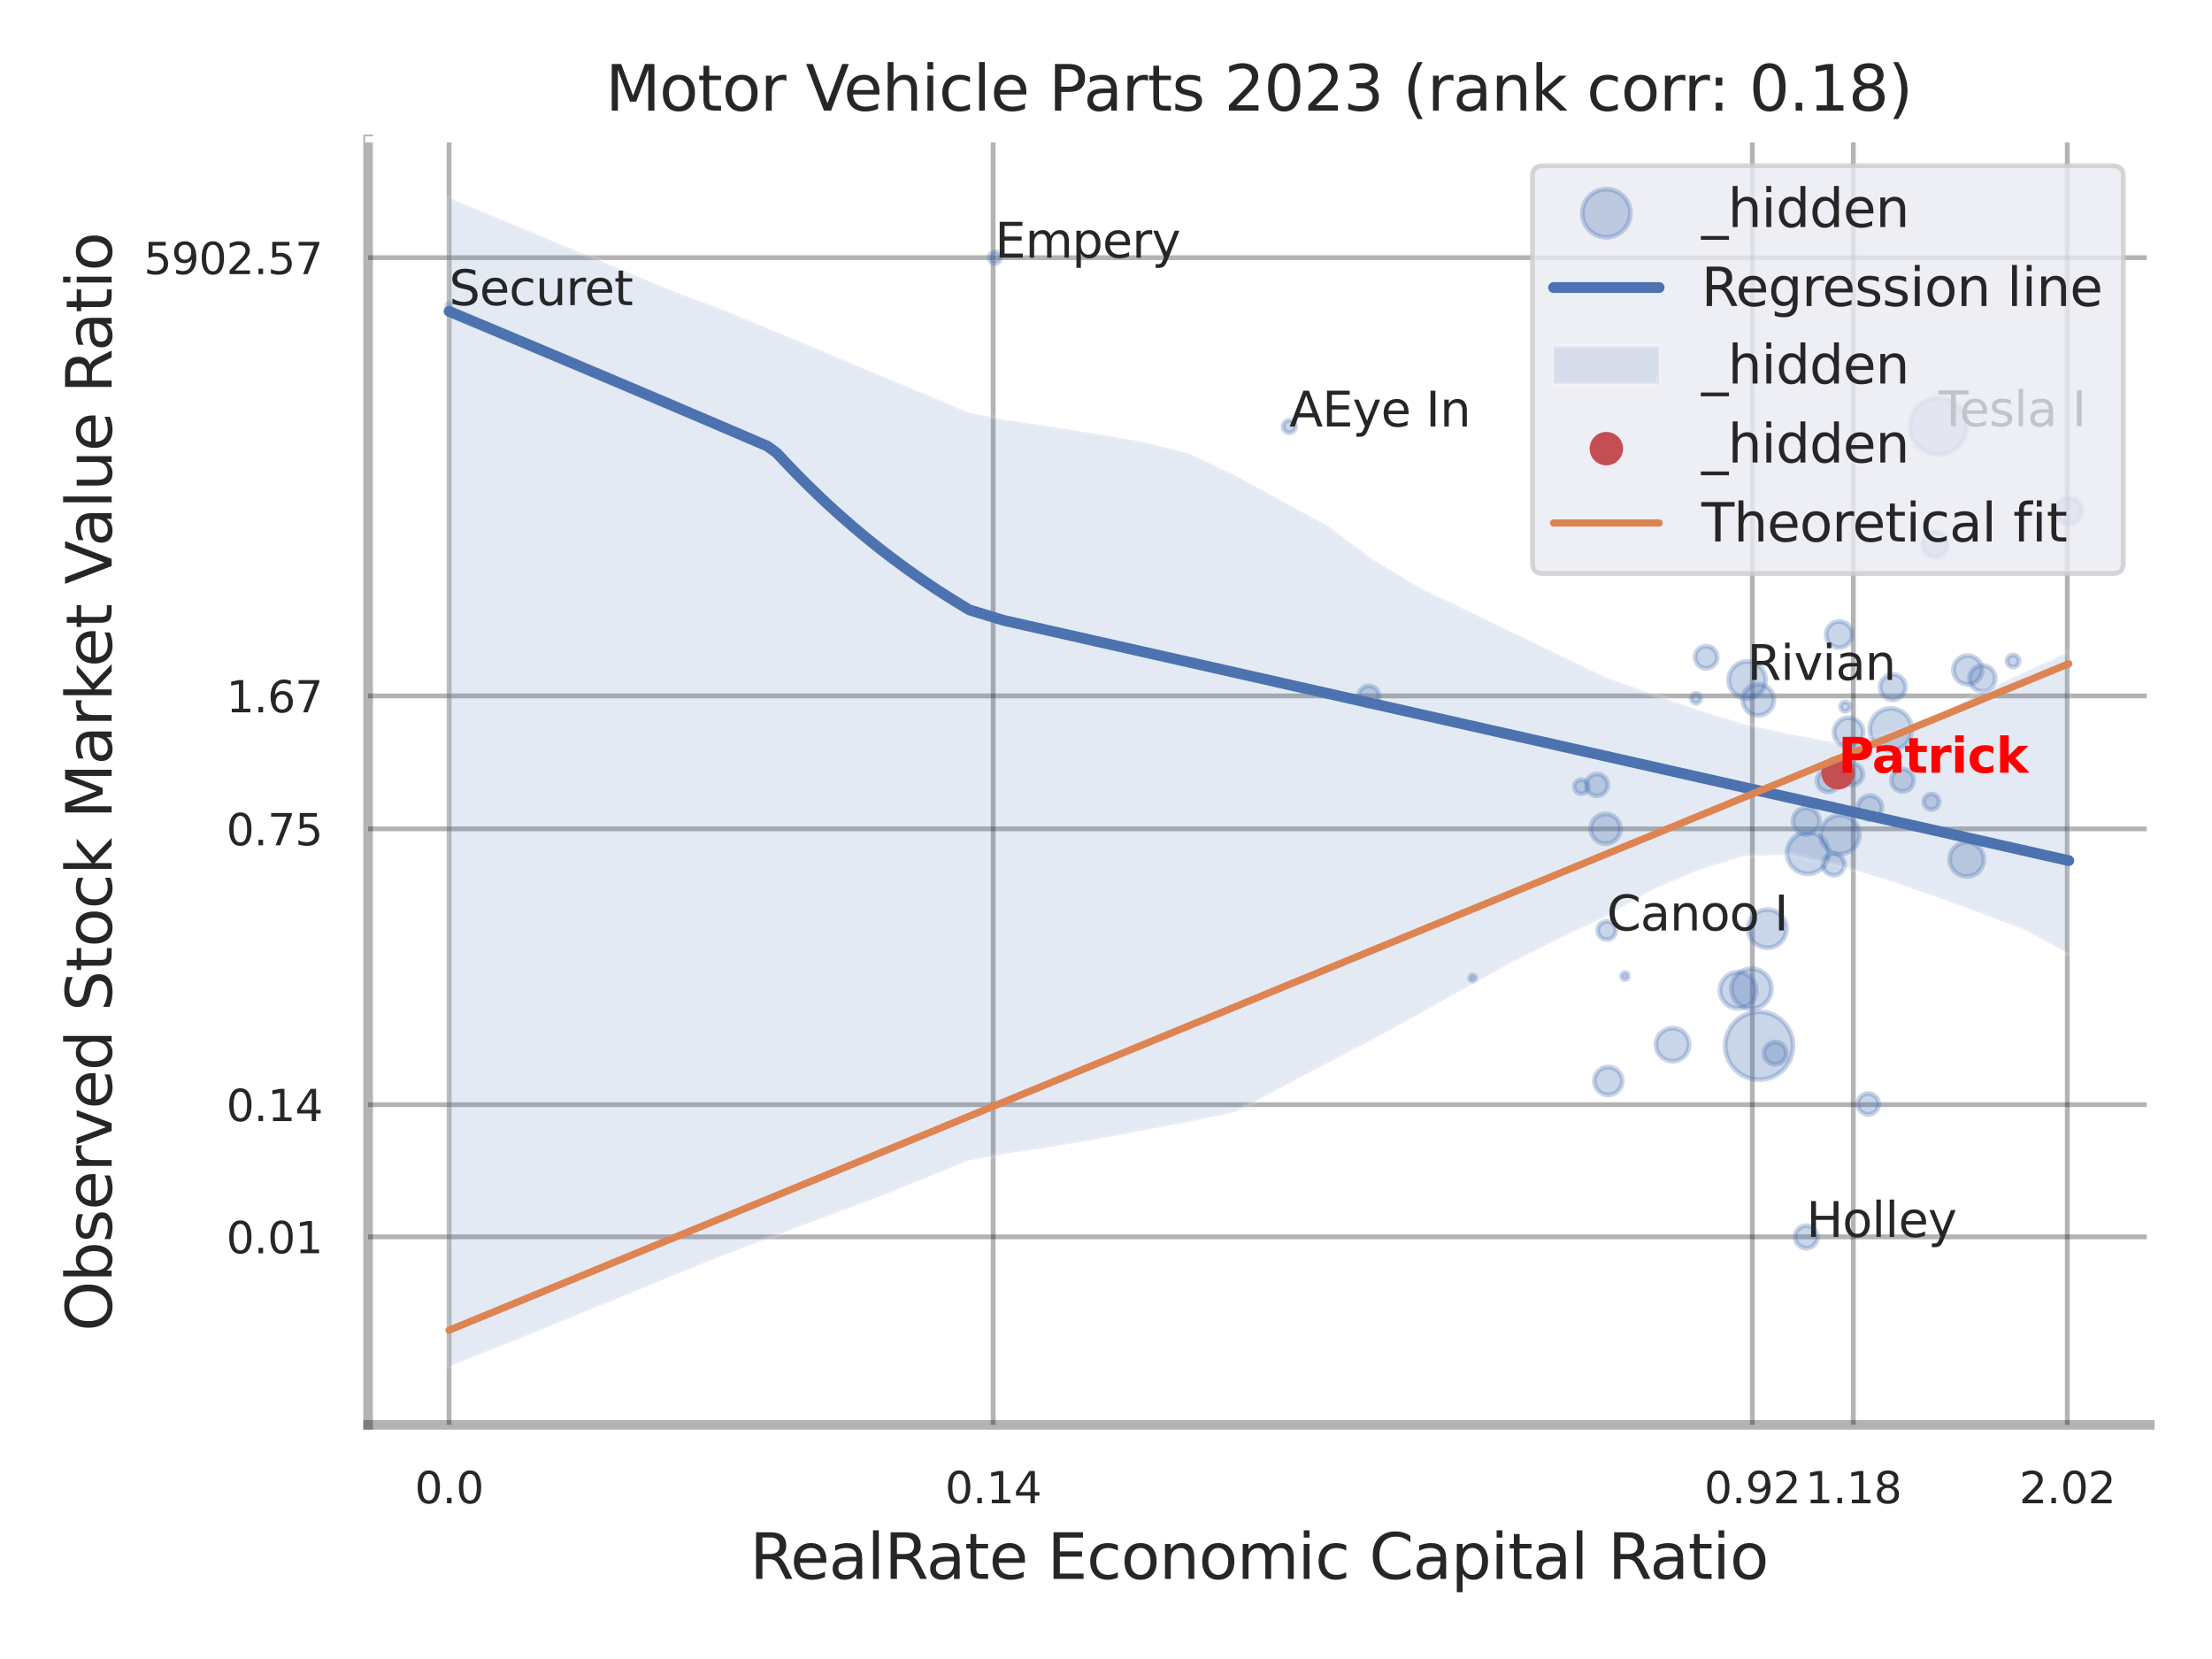 <?xml version="1.0" encoding="utf-8" standalone="no"?>
<!DOCTYPE svg PUBLIC "-//W3C//DTD SVG 1.1//EN"
  "http://www.w3.org/Graphics/SVG/1.1/DTD/svg11.dtd">
<svg xmlns:xlink="http://www.w3.org/1999/xlink" width="460.8pt" height="345.6pt" viewBox="0 0 460.8 345.6" xmlns="http://www.w3.org/2000/svg" version="1.1">
 <defs>
  <style type="text/css">*{stroke-linejoin: round; stroke-linecap: butt}</style>
 </defs>
 <g id="figure_1">
  <g id="patch_1">
   <path d="M 0 345.6 
L 460.8 345.6 
L 460.8 0 
L 0 0 
z
" style="fill: #ffffff"/>
  </g>
  <g id="axes_1">
   <g id="patch_2">
    <path d="M 76.68 296.82 
L 447.84 296.82 
L 447.84 29.04 
L 76.68 29.04 
z
" style="fill: #ffffff"/>
   </g>
   <g id="matplotlib.axis_1">
    <g id="xtick_1">
     <g id="line2d_1">
      <path d="M 93.557 296.82 
L 93.557 29.04 
" clip-path="url(#p005f7e02f6)" style="fill: none; stroke: #000000; stroke-opacity: 0.3; stroke-linecap: round"/>
     </g>
     <g id="text_1">
      <!-- 0.0 -->
      <g style="fill: #262626" transform="translate(86.4 313.159) scale(0.09 -0.09)">
       <defs>
        <path id="DejaVuSans-30" d="M 2034 4250 
Q 1547 4250 1301 3770 
Q 1056 3291 1056 2328 
Q 1056 1369 1301 889 
Q 1547 409 2034 409 
Q 2525 409 2770 889 
Q 3016 1369 3016 2328 
Q 3016 3291 2770 3770 
Q 2525 4250 2034 4250 
z
M 2034 4750 
Q 2819 4750 3233 4129 
Q 3647 3509 3647 2328 
Q 3647 1150 3233 529 
Q 2819 -91 2034 -91 
Q 1250 -91 836 529 
Q 422 1150 422 2328 
Q 422 3509 836 4129 
Q 1250 4750 2034 4750 
z
" transform="scale(0.016)"/>
        <path id="DejaVuSans-2e" d="M 684 794 
L 1344 794 
L 1344 0 
L 684 0 
L 684 794 
z
" transform="scale(0.016)"/>
       </defs>
       <use xlink:href="#DejaVuSans-30"/>
       <use xlink:href="#DejaVuSans-2e" transform="translate(63.623 0)"/>
       <use xlink:href="#DejaVuSans-30" transform="translate(95.41 0)"/>
      </g>
     </g>
    </g>
    <g id="xtick_2">
     <g id="line2d_2">
      <path d="M 206.898 296.82 
L 206.898 29.04 
" clip-path="url(#p005f7e02f6)" style="fill: none; stroke: #000000; stroke-opacity: 0.3; stroke-linecap: round"/>
     </g>
     <g id="text_2">
      <!-- 0.14 -->
      <g style="fill: #262626" transform="translate(196.879 313.159) scale(0.09 -0.09)">
       <defs>
        <path id="DejaVuSans-31" d="M 794 531 
L 1825 531 
L 1825 4091 
L 703 3866 
L 703 4441 
L 1819 4666 
L 2450 4666 
L 2450 531 
L 3481 531 
L 3481 0 
L 794 0 
L 794 531 
z
" transform="scale(0.016)"/>
        <path id="DejaVuSans-34" d="M 2419 4116 
L 825 1625 
L 2419 1625 
L 2419 4116 
z
M 2253 4666 
L 3047 4666 
L 3047 1625 
L 3713 1625 
L 3713 1100 
L 3047 1100 
L 3047 0 
L 2419 0 
L 2419 1100 
L 313 1100 
L 313 1709 
L 2253 4666 
z
" transform="scale(0.016)"/>
       </defs>
       <use xlink:href="#DejaVuSans-30"/>
       <use xlink:href="#DejaVuSans-2e" transform="translate(63.623 0)"/>
       <use xlink:href="#DejaVuSans-31" transform="translate(95.41 0)"/>
       <use xlink:href="#DejaVuSans-34" transform="translate(159.033 0)"/>
      </g>
     </g>
    </g>
    <g id="xtick_3">
     <g id="line2d_3">
      <path d="M 365.044 296.82 
L 365.044 29.04 
" clip-path="url(#p005f7e02f6)" style="fill: none; stroke: #000000; stroke-opacity: 0.3; stroke-linecap: round"/>
     </g>
     <g id="text_3">
      <!-- 0.92 -->
      <g style="fill: #262626" transform="translate(355.025 313.159) scale(0.09 -0.09)">
       <defs>
        <path id="DejaVuSans-39" d="M 703 97 
L 703 672 
Q 941 559 1184 500 
Q 1428 441 1663 441 
Q 2288 441 2617 861 
Q 2947 1281 2994 2138 
Q 2813 1869 2534 1725 
Q 2256 1581 1919 1581 
Q 1219 1581 811 2004 
Q 403 2428 403 3163 
Q 403 3881 828 4315 
Q 1253 4750 1959 4750 
Q 2769 4750 3195 4129 
Q 3622 3509 3622 2328 
Q 3622 1225 3098 567 
Q 2575 -91 1691 -91 
Q 1453 -91 1209 -44 
Q 966 3 703 97 
z
M 1959 2075 
Q 2384 2075 2632 2365 
Q 2881 2656 2881 3163 
Q 2881 3666 2632 3958 
Q 2384 4250 1959 4250 
Q 1534 4250 1286 3958 
Q 1038 3666 1038 3163 
Q 1038 2656 1286 2365 
Q 1534 2075 1959 2075 
z
" transform="scale(0.016)"/>
        <path id="DejaVuSans-32" d="M 1228 531 
L 3431 531 
L 3431 0 
L 469 0 
L 469 531 
Q 828 903 1448 1529 
Q 2069 2156 2228 2338 
Q 2531 2678 2651 2914 
Q 2772 3150 2772 3378 
Q 2772 3750 2511 3984 
Q 2250 4219 1831 4219 
Q 1534 4219 1204 4116 
Q 875 4013 500 3803 
L 500 4441 
Q 881 4594 1212 4672 
Q 1544 4750 1819 4750 
Q 2544 4750 2975 4387 
Q 3406 4025 3406 3419 
Q 3406 3131 3298 2873 
Q 3191 2616 2906 2266 
Q 2828 2175 2409 1742 
Q 1991 1309 1228 531 
z
" transform="scale(0.016)"/>
       </defs>
       <use xlink:href="#DejaVuSans-30"/>
       <use xlink:href="#DejaVuSans-2e" transform="translate(63.623 0)"/>
       <use xlink:href="#DejaVuSans-39" transform="translate(95.41 0)"/>
       <use xlink:href="#DejaVuSans-32" transform="translate(159.033 0)"/>
      </g>
     </g>
    </g>
    <g id="xtick_4">
     <g id="line2d_4">
      <path d="M 386.074 296.82 
L 386.074 29.04 
" clip-path="url(#p005f7e02f6)" style="fill: none; stroke: #000000; stroke-opacity: 0.3; stroke-linecap: round"/>
     </g>
     <g id="text_4">
      <!-- 1.18 -->
      <g style="fill: #262626" transform="translate(376.055 313.159) scale(0.09 -0.09)">
       <defs>
        <path id="DejaVuSans-38" d="M 2034 2216 
Q 1584 2216 1326 1975 
Q 1069 1734 1069 1313 
Q 1069 891 1326 650 
Q 1584 409 2034 409 
Q 2484 409 2743 651 
Q 3003 894 3003 1313 
Q 3003 1734 2745 1975 
Q 2488 2216 2034 2216 
z
M 1403 2484 
Q 997 2584 770 2862 
Q 544 3141 544 3541 
Q 544 4100 942 4425 
Q 1341 4750 2034 4750 
Q 2731 4750 3128 4425 
Q 3525 4100 3525 3541 
Q 3525 3141 3298 2862 
Q 3072 2584 2669 2484 
Q 3125 2378 3379 2068 
Q 3634 1759 3634 1313 
Q 3634 634 3220 271 
Q 2806 -91 2034 -91 
Q 1263 -91 848 271 
Q 434 634 434 1313 
Q 434 1759 690 2068 
Q 947 2378 1403 2484 
z
M 1172 3481 
Q 1172 3119 1398 2916 
Q 1625 2713 2034 2713 
Q 2441 2713 2670 2916 
Q 2900 3119 2900 3481 
Q 2900 3844 2670 4047 
Q 2441 4250 2034 4250 
Q 1625 4250 1398 4047 
Q 1172 3844 1172 3481 
z
" transform="scale(0.016)"/>
       </defs>
       <use xlink:href="#DejaVuSans-31"/>
       <use xlink:href="#DejaVuSans-2e" transform="translate(63.623 0)"/>
       <use xlink:href="#DejaVuSans-31" transform="translate(95.41 0)"/>
       <use xlink:href="#DejaVuSans-38" transform="translate(159.033 0)"/>
      </g>
     </g>
    </g>
    <g id="xtick_5">
     <g id="line2d_5">
      <path d="M 430.658 296.82 
L 430.658 29.04 
" clip-path="url(#p005f7e02f6)" style="fill: none; stroke: #000000; stroke-opacity: 0.3; stroke-linecap: round"/>
     </g>
     <g id="text_5">
      <!-- 2.02 -->
      <g style="fill: #262626" transform="translate(420.638 313.159) scale(0.09 -0.09)">
       <use xlink:href="#DejaVuSans-32"/>
       <use xlink:href="#DejaVuSans-2e" transform="translate(63.623 0)"/>
       <use xlink:href="#DejaVuSans-30" transform="translate(95.41 0)"/>
       <use xlink:href="#DejaVuSans-32" transform="translate(159.033 0)"/>
      </g>
     </g>
    </g>
    <g id="xtick_6"/>
    <g id="xtick_7"/>
    <g id="xtick_8"/>
    <g id="text_6">
     <!-- RealRate Economic Capital Ratio -->
     <g style="fill: #262626" transform="translate(156.206 328.908) scale(0.13 -0.13)">
      <defs>
       <path id="DejaVuSans-52" d="M 2841 2188 
Q 3044 2119 3236 1894 
Q 3428 1669 3622 1275 
L 4263 0 
L 3584 0 
L 2988 1197 
Q 2756 1666 2539 1819 
Q 2322 1972 1947 1972 
L 1259 1972 
L 1259 0 
L 628 0 
L 628 4666 
L 2053 4666 
Q 2853 4666 3247 4331 
Q 3641 3997 3641 3322 
Q 3641 2881 3436 2590 
Q 3231 2300 2841 2188 
z
M 1259 4147 
L 1259 2491 
L 2053 2491 
Q 2509 2491 2742 2702 
Q 2975 2913 2975 3322 
Q 2975 3731 2742 3939 
Q 2509 4147 2053 4147 
L 1259 4147 
z
" transform="scale(0.016)"/>
       <path id="DejaVuSans-65" d="M 3597 1894 
L 3597 1613 
L 953 1613 
Q 991 1019 1311 708 
Q 1631 397 2203 397 
Q 2534 397 2845 478 
Q 3156 559 3463 722 
L 3463 178 
Q 3153 47 2828 -22 
Q 2503 -91 2169 -91 
Q 1331 -91 842 396 
Q 353 884 353 1716 
Q 353 2575 817 3079 
Q 1281 3584 2069 3584 
Q 2775 3584 3186 3129 
Q 3597 2675 3597 1894 
z
M 3022 2063 
Q 3016 2534 2758 2815 
Q 2500 3097 2075 3097 
Q 1594 3097 1305 2825 
Q 1016 2553 972 2059 
L 3022 2063 
z
" transform="scale(0.016)"/>
       <path id="DejaVuSans-61" d="M 2194 1759 
Q 1497 1759 1228 1600 
Q 959 1441 959 1056 
Q 959 750 1161 570 
Q 1363 391 1709 391 
Q 2188 391 2477 730 
Q 2766 1069 2766 1631 
L 2766 1759 
L 2194 1759 
z
M 3341 1997 
L 3341 0 
L 2766 0 
L 2766 531 
Q 2569 213 2275 61 
Q 1981 -91 1556 -91 
Q 1019 -91 701 211 
Q 384 513 384 1019 
Q 384 1609 779 1909 
Q 1175 2209 1959 2209 
L 2766 2209 
L 2766 2266 
Q 2766 2663 2505 2880 
Q 2244 3097 1772 3097 
Q 1472 3097 1187 3025 
Q 903 2953 641 2809 
L 641 3341 
Q 956 3463 1253 3523 
Q 1550 3584 1831 3584 
Q 2591 3584 2966 3190 
Q 3341 2797 3341 1997 
z
" transform="scale(0.016)"/>
       <path id="DejaVuSans-6c" d="M 603 4863 
L 1178 4863 
L 1178 0 
L 603 0 
L 603 4863 
z
" transform="scale(0.016)"/>
       <path id="DejaVuSans-74" d="M 1172 4494 
L 1172 3500 
L 2356 3500 
L 2356 3053 
L 1172 3053 
L 1172 1153 
Q 1172 725 1289 603 
Q 1406 481 1766 481 
L 2356 481 
L 2356 0 
L 1766 0 
Q 1100 0 847 248 
Q 594 497 594 1153 
L 594 3053 
L 172 3053 
L 172 3500 
L 594 3500 
L 594 4494 
L 1172 4494 
z
" transform="scale(0.016)"/>
       <path id="DejaVuSans-20" transform="scale(0.016)"/>
       <path id="DejaVuSans-45" d="M 628 4666 
L 3578 4666 
L 3578 4134 
L 1259 4134 
L 1259 2753 
L 3481 2753 
L 3481 2222 
L 1259 2222 
L 1259 531 
L 3634 531 
L 3634 0 
L 628 0 
L 628 4666 
z
" transform="scale(0.016)"/>
       <path id="DejaVuSans-63" d="M 3122 3366 
L 3122 2828 
Q 2878 2963 2633 3030 
Q 2388 3097 2138 3097 
Q 1578 3097 1268 2742 
Q 959 2388 959 1747 
Q 959 1106 1268 751 
Q 1578 397 2138 397 
Q 2388 397 2633 464 
Q 2878 531 3122 666 
L 3122 134 
Q 2881 22 2623 -34 
Q 2366 -91 2075 -91 
Q 1284 -91 818 406 
Q 353 903 353 1747 
Q 353 2603 823 3093 
Q 1294 3584 2113 3584 
Q 2378 3584 2631 3529 
Q 2884 3475 3122 3366 
z
" transform="scale(0.016)"/>
       <path id="DejaVuSans-6f" d="M 1959 3097 
Q 1497 3097 1228 2736 
Q 959 2375 959 1747 
Q 959 1119 1226 758 
Q 1494 397 1959 397 
Q 2419 397 2687 759 
Q 2956 1122 2956 1747 
Q 2956 2369 2687 2733 
Q 2419 3097 1959 3097 
z
M 1959 3584 
Q 2709 3584 3137 3096 
Q 3566 2609 3566 1747 
Q 3566 888 3137 398 
Q 2709 -91 1959 -91 
Q 1206 -91 779 398 
Q 353 888 353 1747 
Q 353 2609 779 3096 
Q 1206 3584 1959 3584 
z
" transform="scale(0.016)"/>
       <path id="DejaVuSans-6e" d="M 3513 2113 
L 3513 0 
L 2938 0 
L 2938 2094 
Q 2938 2591 2744 2837 
Q 2550 3084 2163 3084 
Q 1697 3084 1428 2787 
Q 1159 2491 1159 1978 
L 1159 0 
L 581 0 
L 581 3500 
L 1159 3500 
L 1159 2956 
Q 1366 3272 1645 3428 
Q 1925 3584 2291 3584 
Q 2894 3584 3203 3211 
Q 3513 2838 3513 2113 
z
" transform="scale(0.016)"/>
       <path id="DejaVuSans-6d" d="M 3328 2828 
Q 3544 3216 3844 3400 
Q 4144 3584 4550 3584 
Q 5097 3584 5394 3201 
Q 5691 2819 5691 2113 
L 5691 0 
L 5113 0 
L 5113 2094 
Q 5113 2597 4934 2840 
Q 4756 3084 4391 3084 
Q 3944 3084 3684 2787 
Q 3425 2491 3425 1978 
L 3425 0 
L 2847 0 
L 2847 2094 
Q 2847 2600 2669 2842 
Q 2491 3084 2119 3084 
Q 1678 3084 1418 2786 
Q 1159 2488 1159 1978 
L 1159 0 
L 581 0 
L 581 3500 
L 1159 3500 
L 1159 2956 
Q 1356 3278 1631 3431 
Q 1906 3584 2284 3584 
Q 2666 3584 2933 3390 
Q 3200 3197 3328 2828 
z
" transform="scale(0.016)"/>
       <path id="DejaVuSans-69" d="M 603 3500 
L 1178 3500 
L 1178 0 
L 603 0 
L 603 3500 
z
M 603 4863 
L 1178 4863 
L 1178 4134 
L 603 4134 
L 603 4863 
z
" transform="scale(0.016)"/>
       <path id="DejaVuSans-43" d="M 4122 4306 
L 4122 3641 
Q 3803 3938 3442 4084 
Q 3081 4231 2675 4231 
Q 1875 4231 1450 3742 
Q 1025 3253 1025 2328 
Q 1025 1406 1450 917 
Q 1875 428 2675 428 
Q 3081 428 3442 575 
Q 3803 722 4122 1019 
L 4122 359 
Q 3791 134 3420 21 
Q 3050 -91 2638 -91 
Q 1578 -91 968 557 
Q 359 1206 359 2328 
Q 359 3453 968 4101 
Q 1578 4750 2638 4750 
Q 3056 4750 3426 4639 
Q 3797 4528 4122 4306 
z
" transform="scale(0.016)"/>
       <path id="DejaVuSans-70" d="M 1159 525 
L 1159 -1331 
L 581 -1331 
L 581 3500 
L 1159 3500 
L 1159 2969 
Q 1341 3281 1617 3432 
Q 1894 3584 2278 3584 
Q 2916 3584 3314 3078 
Q 3713 2572 3713 1747 
Q 3713 922 3314 415 
Q 2916 -91 2278 -91 
Q 1894 -91 1617 61 
Q 1341 213 1159 525 
z
M 3116 1747 
Q 3116 2381 2855 2742 
Q 2594 3103 2138 3103 
Q 1681 3103 1420 2742 
Q 1159 2381 1159 1747 
Q 1159 1113 1420 752 
Q 1681 391 2138 391 
Q 2594 391 2855 752 
Q 3116 1113 3116 1747 
z
" transform="scale(0.016)"/>
      </defs>
      <use xlink:href="#DejaVuSans-52"/>
      <use xlink:href="#DejaVuSans-65" transform="translate(64.982 0)"/>
      <use xlink:href="#DejaVuSans-61" transform="translate(126.506 0)"/>
      <use xlink:href="#DejaVuSans-6c" transform="translate(187.785 0)"/>
      <use xlink:href="#DejaVuSans-52" transform="translate(215.568 0)"/>
      <use xlink:href="#DejaVuSans-61" transform="translate(282.801 0)"/>
      <use xlink:href="#DejaVuSans-74" transform="translate(344.08 0)"/>
      <use xlink:href="#DejaVuSans-65" transform="translate(383.289 0)"/>
      <use xlink:href="#DejaVuSans-20" transform="translate(444.812 0)"/>
      <use xlink:href="#DejaVuSans-45" transform="translate(476.6 0)"/>
      <use xlink:href="#DejaVuSans-63" transform="translate(539.783 0)"/>
      <use xlink:href="#DejaVuSans-6f" transform="translate(594.764 0)"/>
      <use xlink:href="#DejaVuSans-6e" transform="translate(655.945 0)"/>
      <use xlink:href="#DejaVuSans-6f" transform="translate(719.324 0)"/>
      <use xlink:href="#DejaVuSans-6d" transform="translate(780.506 0)"/>
      <use xlink:href="#DejaVuSans-69" transform="translate(877.918 0)"/>
      <use xlink:href="#DejaVuSans-63" transform="translate(905.701 0)"/>
      <use xlink:href="#DejaVuSans-20" transform="translate(960.682 0)"/>
      <use xlink:href="#DejaVuSans-43" transform="translate(992.469 0)"/>
      <use xlink:href="#DejaVuSans-61" transform="translate(1062.293 0)"/>
      <use xlink:href="#DejaVuSans-70" transform="translate(1123.572 0)"/>
      <use xlink:href="#DejaVuSans-69" transform="translate(1187.049 0)"/>
      <use xlink:href="#DejaVuSans-74" transform="translate(1214.832 0)"/>
      <use xlink:href="#DejaVuSans-61" transform="translate(1254.041 0)"/>
      <use xlink:href="#DejaVuSans-6c" transform="translate(1315.32 0)"/>
      <use xlink:href="#DejaVuSans-20" transform="translate(1343.104 0)"/>
      <use xlink:href="#DejaVuSans-52" transform="translate(1374.891 0)"/>
      <use xlink:href="#DejaVuSans-61" transform="translate(1442.123 0)"/>
      <use xlink:href="#DejaVuSans-74" transform="translate(1503.402 0)"/>
      <use xlink:href="#DejaVuSans-69" transform="translate(1542.611 0)"/>
      <use xlink:href="#DejaVuSans-6f" transform="translate(1570.395 0)"/>
     </g>
    </g>
   </g>
   <g id="matplotlib.axis_2">
    <g id="ytick_1">
     <g id="line2d_6">
      <path d="M 76.68 257.656 
L 447.84 257.656 
" clip-path="url(#p005f7e02f6)" style="fill: none; stroke: #000000; stroke-opacity: 0.3; stroke-linecap: round"/>
     </g>
     <g id="text_7">
      <!-- 0.01 -->
      <g style="fill: #262626" transform="translate(47.141 261.075) scale(0.09 -0.09)">
       <use xlink:href="#DejaVuSans-30"/>
       <use xlink:href="#DejaVuSans-2e" transform="translate(63.623 0)"/>
       <use xlink:href="#DejaVuSans-30" transform="translate(95.41 0)"/>
       <use xlink:href="#DejaVuSans-31" transform="translate(159.033 0)"/>
      </g>
     </g>
    </g>
    <g id="ytick_2">
     <g id="line2d_7">
      <path d="M 76.68 230.123 
L 447.84 230.123 
" clip-path="url(#p005f7e02f6)" style="fill: none; stroke: #000000; stroke-opacity: 0.3; stroke-linecap: round"/>
     </g>
     <g id="text_8">
      <!-- 0.14 -->
      <g style="fill: #262626" transform="translate(47.141 233.542) scale(0.09 -0.09)">
       <use xlink:href="#DejaVuSans-30"/>
       <use xlink:href="#DejaVuSans-2e" transform="translate(63.623 0)"/>
       <use xlink:href="#DejaVuSans-31" transform="translate(95.41 0)"/>
       <use xlink:href="#DejaVuSans-34" transform="translate(159.033 0)"/>
      </g>
     </g>
    </g>
    <g id="ytick_3">
     <g id="line2d_8">
      <path d="M 76.68 172.665 
L 447.84 172.665 
" clip-path="url(#p005f7e02f6)" style="fill: none; stroke: #000000; stroke-opacity: 0.3; stroke-linecap: round"/>
     </g>
     <g id="text_9">
      <!-- 0.75 -->
      <g style="fill: #262626" transform="translate(47.141 176.084) scale(0.09 -0.09)">
       <defs>
        <path id="DejaVuSans-37" d="M 525 4666 
L 3525 4666 
L 3525 4397 
L 1831 0 
L 1172 0 
L 2766 4134 
L 525 4134 
L 525 4666 
z
" transform="scale(0.016)"/>
        <path id="DejaVuSans-35" d="M 691 4666 
L 3169 4666 
L 3169 4134 
L 1269 4134 
L 1269 2991 
Q 1406 3038 1543 3061 
Q 1681 3084 1819 3084 
Q 2600 3084 3056 2656 
Q 3513 2228 3513 1497 
Q 3513 744 3044 326 
Q 2575 -91 1722 -91 
Q 1428 -91 1123 -41 
Q 819 9 494 109 
L 494 744 
Q 775 591 1075 516 
Q 1375 441 1709 441 
Q 2250 441 2565 725 
Q 2881 1009 2881 1497 
Q 2881 1984 2565 2268 
Q 2250 2553 1709 2553 
Q 1456 2553 1204 2497 
Q 953 2441 691 2322 
L 691 4666 
z
" transform="scale(0.016)"/>
       </defs>
       <use xlink:href="#DejaVuSans-30"/>
       <use xlink:href="#DejaVuSans-2e" transform="translate(63.623 0)"/>
       <use xlink:href="#DejaVuSans-37" transform="translate(95.41 0)"/>
       <use xlink:href="#DejaVuSans-35" transform="translate(159.033 0)"/>
      </g>
     </g>
    </g>
    <g id="ytick_4">
     <g id="line2d_9">
      <path d="M 76.68 144.975 
L 447.84 144.975 
" clip-path="url(#p005f7e02f6)" style="fill: none; stroke: #000000; stroke-opacity: 0.3; stroke-linecap: round"/>
     </g>
     <g id="text_10">
      <!-- 1.67 -->
      <g style="fill: #262626" transform="translate(47.141 148.394) scale(0.09 -0.09)">
       <defs>
        <path id="DejaVuSans-36" d="M 2113 2584 
Q 1688 2584 1439 2293 
Q 1191 2003 1191 1497 
Q 1191 994 1439 701 
Q 1688 409 2113 409 
Q 2538 409 2786 701 
Q 3034 994 3034 1497 
Q 3034 2003 2786 2293 
Q 2538 2584 2113 2584 
z
M 3366 4563 
L 3366 3988 
Q 3128 4100 2886 4159 
Q 2644 4219 2406 4219 
Q 1781 4219 1451 3797 
Q 1122 3375 1075 2522 
Q 1259 2794 1537 2939 
Q 1816 3084 2150 3084 
Q 2853 3084 3261 2657 
Q 3669 2231 3669 1497 
Q 3669 778 3244 343 
Q 2819 -91 2113 -91 
Q 1303 -91 875 529 
Q 447 1150 447 2328 
Q 447 3434 972 4092 
Q 1497 4750 2381 4750 
Q 2619 4750 2861 4703 
Q 3103 4656 3366 4563 
z
" transform="scale(0.016)"/>
       </defs>
       <use xlink:href="#DejaVuSans-31"/>
       <use xlink:href="#DejaVuSans-2e" transform="translate(63.623 0)"/>
       <use xlink:href="#DejaVuSans-36" transform="translate(95.41 0)"/>
       <use xlink:href="#DejaVuSans-37" transform="translate(159.033 0)"/>
      </g>
     </g>
    </g>
    <g id="ytick_5">
     <g id="line2d_10">
      <path d="M 76.68 53.683 
L 447.84 53.683 
" clip-path="url(#p005f7e02f6)" style="fill: none; stroke: #000000; stroke-opacity: 0.3; stroke-linecap: round"/>
     </g>
     <g id="text_11">
      <!-- 5902.57 -->
      <g style="fill: #262626" transform="translate(29.962 57.102) scale(0.09 -0.09)">
       <use xlink:href="#DejaVuSans-35"/>
       <use xlink:href="#DejaVuSans-39" transform="translate(63.623 0)"/>
       <use xlink:href="#DejaVuSans-30" transform="translate(127.246 0)"/>
       <use xlink:href="#DejaVuSans-32" transform="translate(190.869 0)"/>
       <use xlink:href="#DejaVuSans-2e" transform="translate(254.492 0)"/>
       <use xlink:href="#DejaVuSans-35" transform="translate(286.279 0)"/>
       <use xlink:href="#DejaVuSans-37" transform="translate(349.902 0)"/>
      </g>
     </g>
    </g>
    <g id="ytick_6"/>
    <g id="ytick_7"/>
    <g id="ytick_8"/>
    <g id="ytick_9"/>
    <g id="ytick_10"/>
    <g id="text_12">
     <!-- Observed Stock Market Value Ratio -->
     <g style="fill: #262626" transform="translate(23.259 277.332) rotate(-90) scale(0.13 -0.13)">
      <defs>
       <path id="DejaVuSans-4f" d="M 2522 4238 
Q 1834 4238 1429 3725 
Q 1025 3213 1025 2328 
Q 1025 1447 1429 934 
Q 1834 422 2522 422 
Q 3209 422 3611 934 
Q 4013 1447 4013 2328 
Q 4013 3213 3611 3725 
Q 3209 4238 2522 4238 
z
M 2522 4750 
Q 3503 4750 4090 4092 
Q 4678 3434 4678 2328 
Q 4678 1225 4090 567 
Q 3503 -91 2522 -91 
Q 1538 -91 948 565 
Q 359 1222 359 2328 
Q 359 3434 948 4092 
Q 1538 4750 2522 4750 
z
" transform="scale(0.016)"/>
       <path id="DejaVuSans-62" d="M 3116 1747 
Q 3116 2381 2855 2742 
Q 2594 3103 2138 3103 
Q 1681 3103 1420 2742 
Q 1159 2381 1159 1747 
Q 1159 1113 1420 752 
Q 1681 391 2138 391 
Q 2594 391 2855 752 
Q 3116 1113 3116 1747 
z
M 1159 2969 
Q 1341 3281 1617 3432 
Q 1894 3584 2278 3584 
Q 2916 3584 3314 3078 
Q 3713 2572 3713 1747 
Q 3713 922 3314 415 
Q 2916 -91 2278 -91 
Q 1894 -91 1617 61 
Q 1341 213 1159 525 
L 1159 0 
L 581 0 
L 581 4863 
L 1159 4863 
L 1159 2969 
z
" transform="scale(0.016)"/>
       <path id="DejaVuSans-73" d="M 2834 3397 
L 2834 2853 
Q 2591 2978 2328 3040 
Q 2066 3103 1784 3103 
Q 1356 3103 1142 2972 
Q 928 2841 928 2578 
Q 928 2378 1081 2264 
Q 1234 2150 1697 2047 
L 1894 2003 
Q 2506 1872 2764 1633 
Q 3022 1394 3022 966 
Q 3022 478 2636 193 
Q 2250 -91 1575 -91 
Q 1294 -91 989 -36 
Q 684 19 347 128 
L 347 722 
Q 666 556 975 473 
Q 1284 391 1588 391 
Q 1994 391 2212 530 
Q 2431 669 2431 922 
Q 2431 1156 2273 1281 
Q 2116 1406 1581 1522 
L 1381 1569 
Q 847 1681 609 1914 
Q 372 2147 372 2553 
Q 372 3047 722 3315 
Q 1072 3584 1716 3584 
Q 2034 3584 2315 3537 
Q 2597 3491 2834 3397 
z
" transform="scale(0.016)"/>
       <path id="DejaVuSans-72" d="M 2631 2963 
Q 2534 3019 2420 3045 
Q 2306 3072 2169 3072 
Q 1681 3072 1420 2755 
Q 1159 2438 1159 1844 
L 1159 0 
L 581 0 
L 581 3500 
L 1159 3500 
L 1159 2956 
Q 1341 3275 1631 3429 
Q 1922 3584 2338 3584 
Q 2397 3584 2469 3576 
Q 2541 3569 2628 3553 
L 2631 2963 
z
" transform="scale(0.016)"/>
       <path id="DejaVuSans-76" d="M 191 3500 
L 800 3500 
L 1894 563 
L 2988 3500 
L 3597 3500 
L 2284 0 
L 1503 0 
L 191 3500 
z
" transform="scale(0.016)"/>
       <path id="DejaVuSans-64" d="M 2906 2969 
L 2906 4863 
L 3481 4863 
L 3481 0 
L 2906 0 
L 2906 525 
Q 2725 213 2448 61 
Q 2172 -91 1784 -91 
Q 1150 -91 751 415 
Q 353 922 353 1747 
Q 353 2572 751 3078 
Q 1150 3584 1784 3584 
Q 2172 3584 2448 3432 
Q 2725 3281 2906 2969 
z
M 947 1747 
Q 947 1113 1208 752 
Q 1469 391 1925 391 
Q 2381 391 2643 752 
Q 2906 1113 2906 1747 
Q 2906 2381 2643 2742 
Q 2381 3103 1925 3103 
Q 1469 3103 1208 2742 
Q 947 2381 947 1747 
z
" transform="scale(0.016)"/>
       <path id="DejaVuSans-53" d="M 3425 4513 
L 3425 3897 
Q 3066 4069 2747 4153 
Q 2428 4238 2131 4238 
Q 1616 4238 1336 4038 
Q 1056 3838 1056 3469 
Q 1056 3159 1242 3001 
Q 1428 2844 1947 2747 
L 2328 2669 
Q 3034 2534 3370 2195 
Q 3706 1856 3706 1288 
Q 3706 609 3251 259 
Q 2797 -91 1919 -91 
Q 1588 -91 1214 -16 
Q 841 59 441 206 
L 441 856 
Q 825 641 1194 531 
Q 1563 422 1919 422 
Q 2459 422 2753 634 
Q 3047 847 3047 1241 
Q 3047 1584 2836 1778 
Q 2625 1972 2144 2069 
L 1759 2144 
Q 1053 2284 737 2584 
Q 422 2884 422 3419 
Q 422 4038 858 4394 
Q 1294 4750 2059 4750 
Q 2388 4750 2728 4690 
Q 3069 4631 3425 4513 
z
" transform="scale(0.016)"/>
       <path id="DejaVuSans-6b" d="M 581 4863 
L 1159 4863 
L 1159 1991 
L 2875 3500 
L 3609 3500 
L 1753 1863 
L 3688 0 
L 2938 0 
L 1159 1709 
L 1159 0 
L 581 0 
L 581 4863 
z
" transform="scale(0.016)"/>
       <path id="DejaVuSans-4d" d="M 628 4666 
L 1569 4666 
L 2759 1491 
L 3956 4666 
L 4897 4666 
L 4897 0 
L 4281 0 
L 4281 4097 
L 3078 897 
L 2444 897 
L 1241 4097 
L 1241 0 
L 628 0 
L 628 4666 
z
" transform="scale(0.016)"/>
       <path id="DejaVuSans-56" d="M 1831 0 
L 50 4666 
L 709 4666 
L 2188 738 
L 3669 4666 
L 4325 4666 
L 2547 0 
L 1831 0 
z
" transform="scale(0.016)"/>
       <path id="DejaVuSans-75" d="M 544 1381 
L 544 3500 
L 1119 3500 
L 1119 1403 
Q 1119 906 1312 657 
Q 1506 409 1894 409 
Q 2359 409 2629 706 
Q 2900 1003 2900 1516 
L 2900 3500 
L 3475 3500 
L 3475 0 
L 2900 0 
L 2900 538 
Q 2691 219 2414 64 
Q 2138 -91 1772 -91 
Q 1169 -91 856 284 
Q 544 659 544 1381 
z
M 1991 3584 
L 1991 3584 
z
" transform="scale(0.016)"/>
      </defs>
      <use xlink:href="#DejaVuSans-4f"/>
      <use xlink:href="#DejaVuSans-62" transform="translate(78.711 0)"/>
      <use xlink:href="#DejaVuSans-73" transform="translate(142.188 0)"/>
      <use xlink:href="#DejaVuSans-65" transform="translate(194.287 0)"/>
      <use xlink:href="#DejaVuSans-72" transform="translate(255.811 0)"/>
      <use xlink:href="#DejaVuSans-76" transform="translate(296.924 0)"/>
      <use xlink:href="#DejaVuSans-65" transform="translate(356.104 0)"/>
      <use xlink:href="#DejaVuSans-64" transform="translate(417.627 0)"/>
      <use xlink:href="#DejaVuSans-20" transform="translate(481.104 0)"/>
      <use xlink:href="#DejaVuSans-53" transform="translate(512.891 0)"/>
      <use xlink:href="#DejaVuSans-74" transform="translate(576.367 0)"/>
      <use xlink:href="#DejaVuSans-6f" transform="translate(615.576 0)"/>
      <use xlink:href="#DejaVuSans-63" transform="translate(676.758 0)"/>
      <use xlink:href="#DejaVuSans-6b" transform="translate(731.738 0)"/>
      <use xlink:href="#DejaVuSans-20" transform="translate(789.648 0)"/>
      <use xlink:href="#DejaVuSans-4d" transform="translate(821.436 0)"/>
      <use xlink:href="#DejaVuSans-61" transform="translate(907.715 0)"/>
      <use xlink:href="#DejaVuSans-72" transform="translate(968.994 0)"/>
      <use xlink:href="#DejaVuSans-6b" transform="translate(1010.107 0)"/>
      <use xlink:href="#DejaVuSans-65" transform="translate(1064.393 0)"/>
      <use xlink:href="#DejaVuSans-74" transform="translate(1125.916 0)"/>
      <use xlink:href="#DejaVuSans-20" transform="translate(1165.125 0)"/>
      <use xlink:href="#DejaVuSans-56" transform="translate(1196.912 0)"/>
      <use xlink:href="#DejaVuSans-61" transform="translate(1257.57 0)"/>
      <use xlink:href="#DejaVuSans-6c" transform="translate(1318.85 0)"/>
      <use xlink:href="#DejaVuSans-75" transform="translate(1346.633 0)"/>
      <use xlink:href="#DejaVuSans-65" transform="translate(1410.012 0)"/>
      <use xlink:href="#DejaVuSans-20" transform="translate(1471.535 0)"/>
      <use xlink:href="#DejaVuSans-52" transform="translate(1503.322 0)"/>
      <use xlink:href="#DejaVuSans-61" transform="translate(1570.555 0)"/>
      <use xlink:href="#DejaVuSans-74" transform="translate(1631.834 0)"/>
      <use xlink:href="#DejaVuSans-69" transform="translate(1671.043 0)"/>
      <use xlink:href="#DejaVuSans-6f" transform="translate(1698.826 0)"/>
     </g>
    </g>
   </g>
   <g id="PathCollection_1">
    <path d="M 362.071 210.05 
C 363.071 210.05 364.03 209.653 364.737 208.946 
C 365.444 208.239 365.841 207.28 365.841 206.28 
C 365.841 205.28 365.444 204.321 364.737 203.614 
C 364.03 202.907 363.071 202.51 362.071 202.51 
C 361.072 202.51 360.113 202.907 359.406 203.614 
C 358.699 204.321 358.301 205.28 358.301 206.28 
C 358.301 207.28 358.699 208.239 359.406 208.946 
C 360.113 209.653 361.072 210.05 362.071 210.05 
z
" clip-path="url(#p005f7e02f6)" style="fill: #4c72b0; fill-opacity: 0.3; stroke: #4c72b0; stroke-opacity: 0.3"/>
    <path d="M 383.14 134.91 
C 383.864 134.91 384.558 134.622 385.069 134.111 
C 385.581 133.599 385.868 132.905 385.868 132.182 
C 385.868 131.458 385.581 130.764 385.069 130.252 
C 384.558 129.741 383.864 129.453 383.14 129.453 
C 382.416 129.453 381.722 129.741 381.211 130.252 
C 380.699 130.764 380.412 131.458 380.412 132.182 
C 380.412 132.905 380.699 133.599 381.211 134.111 
C 381.722 134.622 382.416 134.91 383.14 134.91 
z
" clip-path="url(#p005f7e02f6)" style="fill: #4c72b0; fill-opacity: 0.3; stroke: #4c72b0; stroke-opacity: 0.3"/>
    <path d="M 382.911 163.948 
C 383.702 163.948 384.46 163.634 385.019 163.075 
C 385.578 162.516 385.892 161.757 385.892 160.967 
C 385.892 160.176 385.578 159.418 385.019 158.859 
C 384.46 158.3 383.702 157.986 382.911 157.986 
C 382.121 157.986 381.363 158.3 380.804 158.859 
C 380.245 159.418 379.93 160.176 379.93 160.967 
C 379.93 161.757 380.245 162.516 380.804 163.075 
C 381.363 163.634 382.121 163.948 382.911 163.948 
z
" clip-path="url(#p005f7e02f6)" style="fill: #4c72b0; fill-opacity: 0.3; stroke: #4c72b0; stroke-opacity: 0.3"/>
    <path d="M 389.539 170.758 
C 390.205 170.758 390.844 170.493 391.315 170.022 
C 391.787 169.551 392.051 168.912 392.051 168.246 
C 392.051 167.58 391.787 166.941 391.315 166.47 
C 390.844 165.998 390.205 165.734 389.539 165.734 
C 388.873 165.734 388.234 165.998 387.763 166.47 
C 387.292 166.941 387.027 167.58 387.027 168.246 
C 387.027 168.912 387.292 169.551 387.763 170.022 
C 388.234 170.493 388.873 170.758 389.539 170.758 
z
" clip-path="url(#p005f7e02f6)" style="fill: #4c72b0; fill-opacity: 0.3; stroke: #4c72b0; stroke-opacity: 0.3"/>
    <path d="M 403.14 116.074 
C 403.83 116.074 404.492 115.8 404.981 115.312 
C 405.469 114.823 405.743 114.161 405.743 113.47 
C 405.743 112.78 405.469 112.118 404.981 111.629 
C 404.492 111.141 403.83 110.867 403.14 110.867 
C 402.449 110.867 401.787 111.141 401.298 111.629 
C 400.81 112.118 400.536 112.78 400.536 113.47 
C 400.536 114.161 400.81 114.823 401.298 115.312 
C 401.787 115.8 402.449 116.074 403.14 116.074 
z
" clip-path="url(#p005f7e02f6)" style="fill: #4c72b0; fill-opacity: 0.3; stroke: #4c72b0; stroke-opacity: 0.3"/>
    <path d="M 430.969 109.194 
C 431.695 109.194 432.392 108.906 432.905 108.392 
C 433.418 107.879 433.707 107.182 433.707 106.456 
C 433.707 105.73 433.418 105.034 432.905 104.521 
C 432.392 104.007 431.695 103.719 430.969 103.719 
C 430.243 103.719 429.547 104.007 429.033 104.521 
C 428.52 105.034 428.231 105.73 428.231 106.456 
C 428.231 107.182 428.52 107.879 429.033 108.392 
C 429.547 108.906 430.243 109.194 430.969 109.194 
z
" clip-path="url(#p005f7e02f6)" style="fill: #4c72b0; fill-opacity: 0.3; stroke: #4c72b0; stroke-opacity: 0.3"/>
    <path d="M 385.85 163.533 
C 386.442 163.533 387.009 163.298 387.427 162.88 
C 387.845 162.462 388.08 161.895 388.08 161.303 
C 388.08 160.712 387.845 160.145 387.427 159.727 
C 387.009 159.309 386.442 159.074 385.85 159.074 
C 385.259 159.074 384.692 159.309 384.274 159.727 
C 383.856 160.145 383.621 160.712 383.621 161.303 
C 383.621 161.895 383.856 162.462 384.274 162.88 
C 384.692 163.298 385.259 163.533 385.85 163.533 
z
" clip-path="url(#p005f7e02f6)" style="fill: #4c72b0; fill-opacity: 0.3; stroke: #4c72b0; stroke-opacity: 0.3"/>
    <path d="M 385.111 155.606 
C 385.918 155.606 386.693 155.285 387.263 154.714 
C 387.834 154.143 388.155 153.369 388.155 152.562 
C 388.155 151.754 387.834 150.98 387.263 150.409 
C 386.693 149.838 385.918 149.518 385.111 149.518 
C 384.304 149.518 383.529 149.838 382.959 150.409 
C 382.388 150.98 382.067 151.754 382.067 152.562 
C 382.067 153.369 382.388 154.143 382.959 154.714 
C 383.529 155.285 384.304 155.606 385.111 155.606 
z
" clip-path="url(#p005f7e02f6)" style="fill: #4c72b0; fill-opacity: 0.3; stroke: #4c72b0; stroke-opacity: 0.3"/>
    <path d="M 409.709 182.594 
C 410.656 182.594 411.564 182.217 412.234 181.548 
C 412.903 180.879 413.279 179.971 413.279 179.024 
C 413.279 178.077 412.903 177.169 412.234 176.5 
C 411.564 175.83 410.656 175.454 409.709 175.454 
C 408.763 175.454 407.855 175.83 407.185 176.5 
C 406.516 177.169 406.14 178.077 406.14 179.024 
C 406.14 179.971 406.516 180.879 407.185 181.548 
C 407.855 182.217 408.763 182.594 409.709 182.594 
z
" clip-path="url(#p005f7e02f6)" style="fill: #4c72b0; fill-opacity: 0.3; stroke: #4c72b0; stroke-opacity: 0.3"/>
    <path d="M 364.861 210.14 
C 365.968 210.14 367.031 209.7 367.814 208.917 
C 368.597 208.134 369.037 207.071 369.037 205.964 
C 369.037 204.856 368.597 203.794 367.814 203.011 
C 367.031 202.228 365.968 201.788 364.861 201.788 
C 363.753 201.788 362.691 202.228 361.908 203.011 
C 361.125 203.794 360.685 204.856 360.685 205.964 
C 360.685 207.071 361.125 208.134 361.908 208.917 
C 362.691 209.7 363.753 210.14 364.861 210.14 
z
" clip-path="url(#p005f7e02f6)" style="fill: #4c72b0; fill-opacity: 0.3; stroke: #4c72b0; stroke-opacity: 0.3"/>
    <path d="M 376.599 182.045 
C 377.748 182.045 378.851 181.588 379.664 180.776 
C 380.476 179.963 380.933 178.86 380.933 177.711 
C 380.933 176.562 380.476 175.459 379.664 174.646 
C 378.851 173.834 377.748 173.377 376.599 173.377 
C 375.449 173.377 374.347 173.834 373.534 174.646 
C 372.721 175.459 372.265 176.562 372.265 177.711 
C 372.265 178.86 372.721 179.963 373.534 180.776 
C 374.347 181.588 375.449 182.045 376.599 182.045 
z
" clip-path="url(#p005f7e02f6)" style="fill: #4c72b0; fill-opacity: 0.3; stroke: #4c72b0; stroke-opacity: 0.3"/>
    <path d="M 412.967 144.017 
C 413.681 144.017 414.367 143.733 414.872 143.227 
C 415.378 142.722 415.662 142.036 415.662 141.322 
C 415.662 140.607 415.378 139.921 414.872 139.416 
C 414.367 138.91 413.681 138.626 412.967 138.626 
C 412.252 138.626 411.566 138.91 411.061 139.416 
C 410.555 139.921 410.271 140.607 410.271 141.322 
C 410.271 142.036 410.555 142.722 411.061 143.227 
C 411.566 143.733 412.252 144.017 412.967 144.017 
z
" clip-path="url(#p005f7e02f6)" style="fill: #4c72b0; fill-opacity: 0.3; stroke: #4c72b0; stroke-opacity: 0.3"/>
    <path d="M 383.307 177.913 
C 384.382 177.913 385.414 177.486 386.174 176.726 
C 386.934 175.966 387.361 174.935 387.361 173.86 
C 387.361 172.785 386.934 171.754 386.174 170.994 
C 385.414 170.234 384.382 169.806 383.307 169.806 
C 382.232 169.806 381.201 170.234 380.441 170.994 
C 379.681 171.754 379.254 172.785 379.254 173.86 
C 379.254 174.935 379.681 175.966 380.441 176.726 
C 381.201 177.486 382.232 177.913 383.307 177.913 
z
" clip-path="url(#p005f7e02f6)" style="fill: #4c72b0; fill-opacity: 0.3; stroke: #4c72b0; stroke-opacity: 0.3"/>
    <path d="M 369.787 221.716 
C 370.402 221.716 370.993 221.471 371.428 221.036 
C 371.863 220.601 372.108 220.01 372.108 219.395 
C 372.108 218.779 371.863 218.189 371.428 217.754 
C 370.993 217.318 370.402 217.074 369.787 217.074 
C 369.171 217.074 368.581 217.318 368.146 217.754 
C 367.71 218.189 367.466 218.779 367.466 219.395 
C 367.466 220.01 367.71 220.601 368.146 221.036 
C 368.581 221.471 369.171 221.716 369.787 221.716 
z
" clip-path="url(#p005f7e02f6)" style="fill: #4c72b0; fill-opacity: 0.3; stroke: #4c72b0; stroke-opacity: 0.3"/>
    <path d="M 396.333 164.883 
C 396.952 164.883 397.545 164.637 397.983 164.199 
C 398.42 163.762 398.666 163.168 398.666 162.549 
C 398.666 161.93 398.42 161.336 397.983 160.899 
C 397.545 160.461 396.952 160.215 396.333 160.215 
C 395.714 160.215 395.12 160.461 394.682 160.899 
C 394.245 161.336 393.999 161.93 393.999 162.549 
C 393.999 163.168 394.245 163.762 394.682 164.199 
C 395.12 164.637 395.714 164.883 396.333 164.883 
z
" clip-path="url(#p005f7e02f6)" style="fill: #4c72b0; fill-opacity: 0.3; stroke: #4c72b0; stroke-opacity: 0.3"/>
    <path d="M 380.83 164.97 
C 381.443 164.97 382.03 164.727 382.464 164.294 
C 382.897 163.86 383.14 163.273 383.14 162.66 
C 383.14 162.048 382.897 161.46 382.464 161.027 
C 382.03 160.594 381.443 160.35 380.83 160.35 
C 380.217 160.35 379.63 160.594 379.197 161.027 
C 378.764 161.46 378.52 162.048 378.52 162.66 
C 378.52 163.273 378.764 163.86 379.197 164.294 
C 379.63 164.727 380.217 164.97 380.83 164.97 
z
" clip-path="url(#p005f7e02f6)" style="fill: #4c72b0; fill-opacity: 0.3; stroke: #4c72b0; stroke-opacity: 0.3"/>
    <path d="M 348.43 221.063 
C 349.344 221.063 350.22 220.7 350.865 220.054 
C 351.511 219.408 351.874 218.532 351.874 217.619 
C 351.874 216.706 351.511 215.83 350.865 215.184 
C 350.22 214.538 349.344 214.176 348.43 214.176 
C 347.517 214.176 346.641 214.538 345.995 215.184 
C 345.35 215.83 344.987 216.706 344.987 217.619 
C 344.987 218.532 345.35 219.408 345.995 220.054 
C 346.641 220.7 347.517 221.063 348.43 221.063 
z
" clip-path="url(#p005f7e02f6)" style="fill: #4c72b0; fill-opacity: 0.3; stroke: #4c72b0; stroke-opacity: 0.3"/>
    <path d="M 353.306 146.483 
C 353.577 146.483 353.837 146.376 354.029 146.184 
C 354.221 145.992 354.329 145.732 354.329 145.461 
C 354.329 145.189 354.221 144.929 354.029 144.737 
C 353.837 144.546 353.577 144.438 353.306 144.438 
C 353.035 144.438 352.775 144.546 352.583 144.737 
C 352.391 144.929 352.283 145.189 352.283 145.461 
C 352.283 145.732 352.391 145.992 352.583 146.184 
C 352.775 146.376 353.035 146.483 353.306 146.483 
z
" clip-path="url(#p005f7e02f6)" style="fill: #4c72b0; fill-opacity: 0.3; stroke: #4c72b0; stroke-opacity: 0.3"/>
    <path d="M 409.915 142.567 
C 410.709 142.567 411.47 142.252 412.032 141.69 
C 412.593 141.129 412.909 140.367 412.909 139.573 
C 412.909 138.779 412.593 138.017 412.032 137.456 
C 411.47 136.894 410.709 136.579 409.915 136.579 
C 409.121 136.579 408.359 136.894 407.797 137.456 
C 407.236 138.017 406.92 138.779 406.92 139.573 
C 406.92 140.367 407.236 141.129 407.797 141.69 
C 408.359 142.252 409.121 142.567 409.915 142.567 
z
" clip-path="url(#p005f7e02f6)" style="fill: #4c72b0; fill-opacity: 0.3; stroke: #4c72b0; stroke-opacity: 0.3"/>
    <path d="M 389.183 232.164 
C 389.763 232.164 390.319 231.934 390.729 231.524 
C 391.139 231.114 391.369 230.558 391.369 229.978 
C 391.369 229.399 391.139 228.843 390.729 228.433 
C 390.319 228.023 389.763 227.793 389.183 227.793 
C 388.604 227.793 388.048 228.023 387.638 228.433 
C 387.228 228.843 386.997 229.399 386.997 229.978 
C 386.997 230.558 387.228 231.114 387.638 231.524 
C 388.048 231.934 388.604 232.164 389.183 232.164 
z
" clip-path="url(#p005f7e02f6)" style="fill: #4c72b0; fill-opacity: 0.3; stroke: #4c72b0; stroke-opacity: 0.3"/>
    <path d="M 381.988 182.337 
C 382.587 182.337 383.163 182.099 383.587 181.675 
C 384.011 181.25 384.249 180.675 384.249 180.075 
C 384.249 179.476 384.011 178.9 383.587 178.476 
C 383.163 178.052 382.587 177.814 381.988 177.814 
C 381.388 177.814 380.812 178.052 380.388 178.476 
C 379.964 178.9 379.726 179.476 379.726 180.075 
C 379.726 180.675 379.964 181.25 380.388 181.675 
C 380.812 182.099 381.388 182.337 381.988 182.337 
z
" clip-path="url(#p005f7e02f6)" style="fill: #4c72b0; fill-opacity: 0.3; stroke: #4c72b0; stroke-opacity: 0.3"/>
    <path d="M 403.791 94.692 
C 405.356 94.692 406.857 94.07 407.964 92.963 
C 409.071 91.856 409.693 90.355 409.693 88.79 
C 409.693 87.225 409.071 85.723 407.964 84.617 
C 406.857 83.51 405.356 82.888 403.791 82.888 
C 402.225 82.888 400.724 83.51 399.617 84.617 
C 398.511 85.723 397.889 87.225 397.889 88.79 
C 397.889 90.355 398.511 91.856 399.617 92.963 
C 400.724 94.07 402.225 94.692 403.791 94.692 
z
" clip-path="url(#p005f7e02f6)" style="fill: #4c72b0; fill-opacity: 0.3; stroke: #4c72b0; stroke-opacity: 0.3"/>
    <path d="M 335.041 228.088 
C 335.812 228.088 336.552 227.781 337.097 227.236 
C 337.642 226.691 337.948 225.951 337.948 225.18 
C 337.948 224.409 337.642 223.67 337.097 223.125 
C 336.552 222.579 335.812 222.273 335.041 222.273 
C 334.27 222.273 333.53 222.579 332.985 223.125 
C 332.44 223.67 332.134 224.409 332.134 225.18 
C 332.134 225.951 332.44 226.691 332.985 227.236 
C 333.53 227.781 334.27 228.088 335.041 228.088 
z
" clip-path="url(#p005f7e02f6)" style="fill: #4c72b0; fill-opacity: 0.3; stroke: #4c72b0; stroke-opacity: 0.3"/>
    <path d="M 306.784 204.393 
C 306.956 204.393 307.12 204.325 307.241 204.204 
C 307.362 204.083 307.43 203.919 307.43 203.747 
C 307.43 203.576 307.362 203.411 307.241 203.29 
C 307.12 203.169 306.956 203.101 306.784 203.101 
C 306.613 203.101 306.448 203.169 306.327 203.29 
C 306.206 203.411 306.138 203.576 306.138 203.747 
C 306.138 203.919 306.206 204.083 306.327 204.204 
C 306.448 204.325 306.613 204.393 306.784 204.393 
z
" clip-path="url(#p005f7e02f6)" style="fill: #4c72b0; fill-opacity: 0.3; stroke: #4c72b0; stroke-opacity: 0.3"/>
    <path d="M 394.314 145.785 
C 395.017 145.785 395.692 145.505 396.19 145.008 
C 396.687 144.51 396.967 143.835 396.967 143.131 
C 396.967 142.428 396.687 141.753 396.19 141.255 
C 395.692 140.758 395.017 140.478 394.314 140.478 
C 393.61 140.478 392.935 140.758 392.438 141.255 
C 391.94 141.753 391.66 142.428 391.66 143.131 
C 391.66 143.835 391.94 144.51 392.438 145.008 
C 392.935 145.505 393.61 145.785 394.314 145.785 
z
" clip-path="url(#p005f7e02f6)" style="fill: #4c72b0; fill-opacity: 0.3; stroke: #4c72b0; stroke-opacity: 0.3"/>
    <path d="M 329.434 165.363 
C 329.826 165.363 330.202 165.207 330.478 164.93 
C 330.755 164.654 330.911 164.278 330.911 163.886 
C 330.911 163.495 330.755 163.119 330.478 162.842 
C 330.202 162.566 329.826 162.41 329.434 162.41 
C 329.043 162.41 328.667 162.566 328.39 162.842 
C 328.114 163.119 327.958 163.495 327.958 163.886 
C 327.958 164.278 328.114 164.654 328.39 164.93 
C 328.667 165.207 329.043 165.363 329.434 165.363 
z
" clip-path="url(#p005f7e02f6)" style="fill: #4c72b0; fill-opacity: 0.3; stroke: #4c72b0; stroke-opacity: 0.3"/>
    <path d="M 419.364 138.954 
C 419.699 138.954 420.02 138.821 420.257 138.584 
C 420.494 138.347 420.627 138.026 420.627 137.691 
C 420.627 137.356 420.494 137.034 420.257 136.797 
C 420.02 136.561 419.699 136.428 419.364 136.428 
C 419.029 136.428 418.708 136.561 418.471 136.797 
C 418.234 137.034 418.101 137.356 418.101 137.691 
C 418.101 138.026 418.234 138.347 418.471 138.584 
C 418.708 138.821 419.029 138.954 419.364 138.954 
z
" clip-path="url(#p005f7e02f6)" style="fill: #4c72b0; fill-opacity: 0.3; stroke: #4c72b0; stroke-opacity: 0.3"/>
    <path d="M 366.465 224.907 
C 368.34 224.907 370.139 224.162 371.465 222.836 
C 372.791 221.51 373.536 219.711 373.536 217.836 
C 373.536 215.961 372.791 214.162 371.465 212.836 
C 370.139 211.51 368.34 210.765 366.465 210.765 
C 364.59 210.765 362.791 211.51 361.465 212.836 
C 360.139 214.162 359.394 215.961 359.394 217.836 
C 359.394 219.711 360.139 221.51 361.465 222.836 
C 362.791 224.162 364.59 224.907 366.465 224.907 
z
" clip-path="url(#p005f7e02f6)" style="fill: #4c72b0; fill-opacity: 0.3; stroke: #4c72b0; stroke-opacity: 0.3"/>
    <path d="M 393.89 156.333 
C 395.051 156.333 396.164 155.872 396.985 155.051 
C 397.806 154.23 398.267 153.117 398.267 151.956 
C 398.267 150.795 397.806 149.681 396.985 148.86 
C 396.164 148.04 395.051 147.578 393.89 147.578 
C 392.729 147.578 391.615 148.04 390.795 148.86 
C 389.974 149.681 389.512 150.795 389.512 151.956 
C 389.512 153.117 389.974 154.23 390.795 155.051 
C 391.615 155.872 392.729 156.333 393.89 156.333 
z
" clip-path="url(#p005f7e02f6)" style="fill: #4c72b0; fill-opacity: 0.3; stroke: #4c72b0; stroke-opacity: 0.3"/>
    <path d="M 338.514 204.049 
C 338.707 204.049 338.892 203.972 339.028 203.836 
C 339.165 203.699 339.241 203.514 339.241 203.321 
C 339.241 203.129 339.165 202.944 339.028 202.807 
C 338.892 202.671 338.707 202.594 338.514 202.594 
C 338.321 202.594 338.137 202.671 338 202.807 
C 337.864 202.944 337.787 203.129 337.787 203.321 
C 337.787 203.514 337.864 203.699 338 203.836 
C 338.137 203.972 338.321 204.049 338.514 204.049 
z
" clip-path="url(#p005f7e02f6)" style="fill: #4c72b0; fill-opacity: 0.3; stroke: #4c72b0; stroke-opacity: 0.3"/>
    <path d="M 384.401 148.194 
C 384.663 148.194 384.914 148.09 385.098 147.905 
C 385.283 147.72 385.387 147.469 385.387 147.207 
C 385.387 146.946 385.283 146.695 385.098 146.51 
C 384.914 146.325 384.663 146.221 384.401 146.221 
C 384.139 146.221 383.889 146.325 383.704 146.51 
C 383.519 146.695 383.415 146.946 383.415 147.207 
C 383.415 147.469 383.519 147.72 383.704 147.905 
C 383.889 148.09 384.139 148.194 384.401 148.194 
z
" clip-path="url(#p005f7e02f6)" style="fill: #4c72b0; fill-opacity: 0.3; stroke: #4c72b0; stroke-opacity: 0.3"/>
    <path d="M 355.422 139.23 
C 356.035 139.23 356.623 138.987 357.057 138.553 
C 357.49 138.12 357.734 137.532 357.734 136.919 
C 357.734 136.306 357.49 135.718 357.057 135.285 
C 356.623 134.851 356.035 134.608 355.422 134.608 
C 354.81 134.608 354.222 134.851 353.788 135.285 
C 353.355 135.718 353.111 136.306 353.111 136.919 
C 353.111 137.532 353.355 138.12 353.788 138.553 
C 354.222 138.987 354.81 139.23 355.422 139.23 
z
" clip-path="url(#p005f7e02f6)" style="fill: #4c72b0; fill-opacity: 0.3; stroke: #4c72b0; stroke-opacity: 0.3"/>
    <path d="M 368.173 197.449 
C 369.231 197.449 370.247 197.028 370.995 196.28 
C 371.744 195.531 372.164 194.516 372.164 193.457 
C 372.164 192.399 371.744 191.383 370.995 190.635 
C 370.247 189.886 369.231 189.465 368.173 189.465 
C 367.114 189.465 366.099 189.886 365.35 190.635 
C 364.601 191.383 364.181 192.399 364.181 193.457 
C 364.181 194.516 364.601 195.531 365.35 196.28 
C 366.099 197.028 367.114 197.449 368.173 197.449 
z
" clip-path="url(#p005f7e02f6)" style="fill: #4c72b0; fill-opacity: 0.3; stroke: #4c72b0; stroke-opacity: 0.3"/>
    <path d="M 376.266 173.838 
C 377.001 173.838 377.706 173.546 378.225 173.026 
C 378.745 172.506 379.037 171.801 379.037 171.066 
C 379.037 170.331 378.745 169.626 378.225 169.107 
C 377.706 168.587 377.001 168.295 376.266 168.295 
C 375.531 168.295 374.826 168.587 374.306 169.107 
C 373.786 169.626 373.494 170.331 373.494 171.066 
C 373.494 171.801 373.786 172.506 374.306 173.026 
C 374.826 173.546 375.531 173.838 376.266 173.838 
z
" clip-path="url(#p005f7e02f6)" style="fill: #4c72b0; fill-opacity: 0.3; stroke: #4c72b0; stroke-opacity: 0.3"/>
    <path d="M 93.551 63.999 
C 93.664 63.999 93.773 63.954 93.853 63.873 
C 93.934 63.793 93.979 63.684 93.979 63.571 
C 93.979 63.457 93.934 63.349 93.853 63.268 
C 93.773 63.188 93.664 63.143 93.551 63.143 
C 93.437 63.143 93.329 63.188 93.248 63.268 
C 93.168 63.349 93.123 63.457 93.123 63.571 
C 93.123 63.684 93.168 63.793 93.248 63.873 
C 93.329 63.954 93.437 63.999 93.551 63.999 
z
" clip-path="url(#p005f7e02f6)" style="fill: #4c72b0; fill-opacity: 0.3; stroke: #4c72b0; stroke-opacity: 0.3"/>
    <path d="M 332.671 165.789 
C 333.274 165.789 333.852 165.549 334.278 165.123 
C 334.704 164.697 334.943 164.12 334.943 163.517 
C 334.943 162.915 334.704 162.337 334.278 161.911 
C 333.852 161.485 333.274 161.245 332.671 161.245 
C 332.069 161.245 331.491 161.485 331.065 161.911 
C 330.639 162.337 330.4 162.915 330.4 163.517 
C 330.4 164.12 330.639 164.697 331.065 165.123 
C 331.491 165.549 332.069 165.789 332.671 165.789 
z
" clip-path="url(#p005f7e02f6)" style="fill: #4c72b0; fill-opacity: 0.3; stroke: #4c72b0; stroke-opacity: 0.3"/>
    <path d="M 334.468 175.763 
C 335.292 175.763 336.082 175.435 336.664 174.853 
C 337.246 174.271 337.573 173.481 337.573 172.657 
C 337.573 171.834 337.246 171.044 336.664 170.462 
C 336.082 169.879 335.292 169.552 334.468 169.552 
C 333.645 169.552 332.855 169.879 332.272 170.462 
C 331.69 171.044 331.363 171.834 331.363 172.657 
C 331.363 173.481 331.69 174.271 332.272 174.853 
C 332.855 175.435 333.645 175.763 334.468 175.763 
z
" clip-path="url(#p005f7e02f6)" style="fill: #4c72b0; fill-opacity: 0.3; stroke: #4c72b0; stroke-opacity: 0.3"/>
    <path d="M 334.727 195.726 
C 335.231 195.726 335.713 195.526 336.069 195.17 
C 336.425 194.814 336.625 194.331 336.625 193.828 
C 336.625 193.324 336.425 192.842 336.069 192.486 
C 335.713 192.13 335.231 191.93 334.727 191.93 
C 334.224 191.93 333.741 192.13 333.385 192.486 
C 333.029 192.842 332.829 193.324 332.829 193.828 
C 332.829 194.331 333.029 194.814 333.385 195.17 
C 333.741 195.526 334.224 195.726 334.727 195.726 
z
" clip-path="url(#p005f7e02f6)" style="fill: #4c72b0; fill-opacity: 0.3; stroke: #4c72b0; stroke-opacity: 0.3"/>
    <path d="M 285.164 147.097 
C 285.726 147.097 286.264 146.874 286.661 146.477 
C 287.058 146.08 287.281 145.542 287.281 144.98 
C 287.281 144.419 287.058 143.881 286.661 143.484 
C 286.264 143.087 285.726 142.864 285.164 142.864 
C 284.603 142.864 284.065 143.087 283.668 143.484 
C 283.271 143.881 283.048 144.419 283.048 144.98 
C 283.048 145.542 283.271 146.08 283.668 146.477 
C 284.065 146.874 284.603 147.097 285.164 147.097 
z
" clip-path="url(#p005f7e02f6)" style="fill: #4c72b0; fill-opacity: 0.3; stroke: #4c72b0; stroke-opacity: 0.3"/>
    <path d="M 402.341 168.631 
C 402.769 168.631 403.179 168.462 403.481 168.159 
C 403.784 167.857 403.953 167.447 403.953 167.019 
C 403.953 166.592 403.784 166.182 403.481 165.879 
C 403.179 165.577 402.769 165.407 402.341 165.407 
C 401.914 165.407 401.504 165.577 401.201 165.879 
C 400.899 166.182 400.729 166.592 400.729 167.019 
C 400.729 167.447 400.899 167.857 401.201 168.159 
C 401.504 168.462 401.914 168.631 402.341 168.631 
z
" clip-path="url(#p005f7e02f6)" style="fill: #4c72b0; fill-opacity: 0.3; stroke: #4c72b0; stroke-opacity: 0.3"/>
    <path d="M 366.271 149.035 
C 367.133 149.035 367.96 148.693 368.57 148.083 
C 369.179 147.474 369.521 146.647 369.521 145.785 
C 369.521 144.923 369.179 144.097 368.57 143.487 
C 367.96 142.878 367.133 142.535 366.271 142.535 
C 365.41 142.535 364.583 142.878 363.973 143.487 
C 363.364 144.097 363.021 144.923 363.021 145.785 
C 363.021 146.647 363.364 147.474 363.973 148.083 
C 364.583 148.693 365.41 149.035 366.271 149.035 
z
" clip-path="url(#p005f7e02f6)" style="fill: #4c72b0; fill-opacity: 0.3; stroke: #4c72b0; stroke-opacity: 0.3"/>
    <path d="M 268.594 90.151 
C 268.939 90.151 269.27 90.014 269.514 89.77 
C 269.758 89.526 269.895 89.195 269.895 88.85 
C 269.895 88.505 269.758 88.174 269.514 87.93 
C 269.27 87.686 268.939 87.549 268.594 87.549 
C 268.249 87.549 267.918 87.686 267.674 87.93 
C 267.43 88.174 267.292 88.505 267.292 88.85 
C 267.292 89.195 267.43 89.526 267.674 89.77 
C 267.918 90.014 268.249 90.151 268.594 90.151 
z
" clip-path="url(#p005f7e02f6)" style="fill: #4c72b0; fill-opacity: 0.3; stroke: #4c72b0; stroke-opacity: 0.3"/>
    <path d="M 376.286 260.016 
C 376.907 260.016 377.504 259.769 377.943 259.33 
C 378.382 258.891 378.629 258.294 378.629 257.673 
C 378.629 257.051 378.382 256.455 377.943 256.016 
C 377.504 255.576 376.907 255.329 376.286 255.329 
C 375.664 255.329 375.068 255.576 374.629 256.016 
C 374.189 256.455 373.942 257.051 373.942 257.673 
C 373.942 258.294 374.189 258.891 374.629 259.33 
C 375.068 259.769 375.664 260.016 376.286 260.016 
z
" clip-path="url(#p005f7e02f6)" style="fill: #4c72b0; fill-opacity: 0.3; stroke: #4c72b0; stroke-opacity: 0.3"/>
    <path d="M 207.254 54.874 
C 207.573 54.874 207.878 54.748 208.103 54.523 
C 208.329 54.297 208.455 53.992 208.455 53.673 
C 208.455 53.355 208.329 53.049 208.103 52.824 
C 207.878 52.599 207.573 52.472 207.254 52.472 
C 206.936 52.472 206.63 52.599 206.405 52.824 
C 206.18 53.049 206.053 53.355 206.053 53.673 
C 206.053 53.992 206.18 54.297 206.405 54.523 
C 206.63 54.748 206.936 54.874 207.254 54.874 
z
" clip-path="url(#p005f7e02f6)" style="fill: #4c72b0; fill-opacity: 0.3; stroke: #4c72b0; stroke-opacity: 0.3"/>
    <path d="M 363.97 145.512 
C 364.995 145.512 365.977 145.105 366.702 144.381 
C 367.426 143.656 367.833 142.673 367.833 141.649 
C 367.833 140.624 367.426 139.641 366.702 138.917 
C 365.977 138.192 364.995 137.785 363.97 137.785 
C 362.945 137.785 361.963 138.192 361.238 138.917 
C 360.513 139.641 360.106 140.624 360.106 141.649 
C 360.106 142.673 360.513 143.656 361.238 144.381 
C 361.963 145.105 362.945 145.512 363.97 145.512 
z
" clip-path="url(#p005f7e02f6)" style="fill: #4c72b0; fill-opacity: 0.3; stroke: #4c72b0; stroke-opacity: 0.3"/>
   </g>
   <g id="FillBetweenPolyCollection_1">
    <defs>
     <path id="m82d081868e" d="M 93.551 -304.388 
L 93.551 -60.952 
L 94.263 -61.234 
L 94.983 -61.519 
L 95.71 -61.807 
L 96.446 -62.098 
L 97.19 -62.393 
L 97.943 -62.69 
L 98.705 -62.991 
L 99.475 -63.296 
L 100.254 -63.603 
L 101.043 -63.915 
L 101.842 -64.23 
L 102.65 -64.548 
L 103.468 -64.871 
L 104.297 -65.197 
L 105.136 -65.527 
L 105.986 -65.862 
L 106.847 -66.2 
L 107.72 -66.551 
L 108.604 -66.913 
L 109.5 -67.281 
L 110.409 -67.653 
L 111.33 -68.031 
L 112.265 -68.414 
L 113.213 -68.802 
L 114.175 -69.197 
L 115.151 -69.597 
L 116.142 -70.003 
L 117.148 -70.415 
L 118.17 -70.833 
L 119.208 -71.258 
L 120.262 -71.69 
L 121.334 -72.129 
L 122.423 -72.575 
L 123.531 -73.029 
L 124.657 -73.49 
L 125.804 -73.96 
L 126.971 -74.437 
L 128.158 -74.924 
L 129.368 -75.419 
L 130.6 -75.923 
L 131.856 -76.437 
L 133.136 -76.961 
L 134.442 -77.495 
L 135.774 -78.04 
L 137.134 -78.596 
L 138.522 -79.164 
L 139.941 -79.744 
L 141.39 -80.337 
L 142.873 -80.943 
L 144.389 -81.563 
L 145.941 -82.198 
L 147.531 -82.848 
L 149.161 -83.501 
L 150.831 -84.141 
L 152.545 -84.797 
L 154.305 -85.469 
L 156.114 -86.158 
L 157.973 -86.865 
L 159.887 -87.592 
L 161.858 -88.339 
L 163.89 -89.108 
L 165.987 -89.899 
L 168.153 -90.714 
L 170.392 -91.554 
L 172.711 -92.421 
L 175.114 -93.317 
L 177.609 -94.244 
L 180.202 -95.204 
L 182.901 -96.198 
L 185.716 -97.307 
L 188.657 -98.506 
L 191.735 -99.763 
L 194.965 -101.082 
L 198.362 -102.468 
L 201.944 -103.882 
L 209.064 -105.197 
L 218.712 -106.618 
L 228.36 -108.291 
L 238.008 -110.075 
L 247.656 -111.923 
L 257.304 -113.933 
L 266.952 -119.078 
L 276.6 -124.171 
L 286.249 -129.223 
L 295.897 -134.547 
L 305.545 -139.938 
L 315.193 -145.248 
L 324.841 -150.081 
L 334.489 -154.7 
L 344.137 -160.224 
L 353.785 -164.313 
L 363.433 -167.345 
L 373.081 -167.52 
L 382.729 -165.372 
L 392.377 -162.512 
L 402.025 -159.242 
L 411.673 -155.713 
L 421.321 -152.105 
L 430.969 -146.938 
L 430.969 -209.817 
L 430.969 -209.817 
L 421.321 -205.397 
L 411.673 -200.802 
L 402.025 -195.83 
L 392.377 -192.33 
L 382.729 -190.867 
L 373.081 -192.605 
L 363.433 -194.744 
L 353.785 -197.666 
L 344.137 -201.024 
L 334.489 -204.526 
L 324.841 -209.126 
L 315.193 -213.794 
L 305.545 -218.462 
L 295.897 -223.103 
L 286.249 -228.876 
L 276.6 -236.028 
L 266.952 -241.261 
L 257.304 -246.555 
L 247.656 -251.158 
L 238.008 -253.552 
L 228.36 -255.195 
L 218.712 -256.742 
L 209.064 -258.205 
L 201.944 -259.616 
L 198.362 -261.12 
L 194.965 -262.545 
L 191.735 -263.898 
L 188.657 -265.206 
L 185.716 -266.418 
L 182.901 -267.599 
L 180.202 -268.731 
L 177.609 -269.818 
L 175.114 -270.862 
L 172.711 -271.868 
L 170.392 -272.837 
L 168.153 -273.773 
L 165.987 -274.678 
L 163.89 -275.554 
L 161.858 -276.402 
L 159.887 -277.224 
L 157.973 -278.022 
L 156.114 -278.797 
L 154.305 -279.549 
L 152.545 -280.28 
L 150.831 -280.975 
L 149.161 -281.599 
L 147.531 -282.208 
L 145.941 -282.804 
L 144.389 -283.387 
L 142.873 -283.958 
L 141.39 -284.517 
L 139.941 -285.065 
L 138.522 -285.646 
L 137.134 -286.228 
L 135.774 -286.797 
L 134.442 -287.354 
L 133.136 -287.9 
L 131.856 -288.436 
L 130.6 -288.961 
L 129.368 -289.476 
L 128.158 -289.981 
L 126.971 -290.477 
L 125.804 -290.964 
L 124.657 -291.443 
L 123.531 -291.913 
L 122.423 -292.375 
L 121.334 -292.829 
L 120.262 -293.276 
L 119.208 -293.716 
L 118.17 -294.149 
L 117.148 -294.574 
L 116.142 -294.994 
L 115.151 -295.407 
L 114.175 -295.813 
L 113.213 -296.214 
L 112.265 -296.608 
L 111.33 -296.998 
L 110.409 -297.381 
L 109.5 -297.759 
L 108.604 -298.132 
L 107.72 -298.5 
L 106.847 -298.863 
L 105.986 -299.221 
L 105.136 -299.575 
L 104.297 -299.924 
L 103.468 -300.268 
L 102.65 -300.608 
L 101.842 -300.944 
L 101.043 -301.276 
L 100.254 -301.604 
L 99.475 -301.928 
L 98.705 -302.248 
L 97.943 -302.564 
L 97.19 -302.877 
L 96.446 -303.186 
L 95.71 -303.492 
L 94.983 -303.794 
L 94.263 -304.093 
L 93.551 -304.388 
z
" style="stroke: #ffffff; stroke-opacity: 0.15"/>
    </defs>
    <g clip-path="url(#p005f7e02f6)">
     <use xlink:href="#m82d081868e" x="0" y="345.6" style="fill: #4c72b0; fill-opacity: 0.15; stroke: #ffffff; stroke-opacity: 0.15"/>
    </g>
   </g>
   <g id="PathCollection_2">
    <defs>
     <path id="me79b3f4297" d="M 0 2.981 
C 0.791 2.981 1.549 2.667 2.108 2.108 
C 2.667 1.549 2.981 0.791 2.981 0 
C 2.981 -0.791 2.667 -1.549 2.108 -2.108 
C 1.549 -2.667 0.791 -2.981 0 -2.981 
C -0.791 -2.981 -1.549 -2.667 -2.108 -2.108 
C -2.667 -1.549 -2.981 -0.791 -2.981 0 
C -2.981 0.791 -2.667 1.549 -2.108 2.108 
C -1.549 2.667 -0.791 2.981 0 2.981 
z
" style="stroke: #c44e52"/>
    </defs>
    <g clip-path="url(#p005f7e02f6)">
     <use xlink:href="#me79b3f4297" x="382.911" y="160.967" style="fill: #c44e52; stroke: #c44e52"/>
    </g>
   </g>
   <g id="line2d_11">
    <path d="M 93.551 64.859 
L 94.263 65.157 
L 94.983 65.458 
L 95.71 65.762 
L 96.446 66.07 
L 97.19 66.382 
L 97.943 66.697 
L 98.705 67.016 
L 99.475 67.339 
L 100.254 67.665 
L 101.043 67.996 
L 101.842 68.331 
L 102.65 68.669 
L 103.468 69.013 
L 104.297 69.36 
L 105.136 69.712 
L 105.986 70.069 
L 106.847 70.431 
L 107.72 70.797 
L 108.604 71.169 
L 109.5 71.545 
L 110.409 71.927 
L 111.33 72.315 
L 112.265 72.708 
L 113.213 73.106 
L 114.175 73.511 
L 115.151 73.922 
L 116.142 74.339 
L 117.148 74.763 
L 118.17 75.194 
L 119.208 75.631 
L 120.262 76.076 
L 121.334 76.528 
L 122.423 76.988 
L 123.531 77.456 
L 124.657 77.932 
L 125.804 78.416 
L 126.971 78.91 
L 128.158 79.412 
L 129.368 79.924 
L 130.6 80.446 
L 131.856 80.978 
L 133.136 81.521 
L 134.442 82.075 
L 135.774 82.641 
L 137.134 83.218 
L 138.522 83.809 
L 139.941 84.412 
L 141.39 85.029 
L 142.873 85.661 
L 144.389 86.307 
L 145.941 86.97 
L 147.531 87.649 
L 149.161 88.345 
L 150.831 89.06 
L 152.545 89.795 
L 154.305 90.55 
L 156.114 91.326 
L 157.973 92.126 
L 159.887 92.95 
L 161.858 94.413 
L 163.89 96.589 
L 165.987 98.765 
L 168.153 100.942 
L 170.392 103.118 
L 172.711 105.294 
L 175.114 107.47 
L 177.609 109.646 
L 180.202 111.823 
L 182.901 113.999 
L 185.716 116.175 
L 188.657 118.351 
L 191.735 120.527 
L 194.965 122.704 
L 198.362 124.88 
L 201.944 127.056 
L 209.064 129.232 
L 218.712 131.409 
L 228.36 133.585 
L 238.008 135.761 
L 247.656 137.937 
L 257.304 140.113 
L 266.952 142.29 
L 276.6 144.466 
L 286.249 146.642 
L 295.897 148.818 
L 305.545 150.994 
L 315.193 153.171 
L 324.841 155.347 
L 334.489 157.523 
L 344.137 159.699 
L 353.785 161.876 
L 363.433 164.052 
L 373.081 166.228 
L 382.729 168.404 
L 392.377 170.58 
L 402.025 172.757 
L 411.673 174.933 
L 421.321 177.109 
L 430.969 179.285 
" clip-path="url(#p005f7e02f6)" style="fill: none; stroke: #4c72b0; stroke-width: 2.25; stroke-linecap: round"/>
   </g>
   <g id="line2d_12">
    <path d="M 362.071 166.62 
L 383.14 157.95 
L 382.911 158.044 
L 389.539 155.317 
L 403.14 149.721 
L 430.969 138.27 
L 385.85 156.835 
L 385.111 157.139 
L 409.709 147.018 
L 364.861 165.472 
L 376.599 160.642 
L 412.967 145.678 
L 383.307 157.881 
L 369.787 163.445 
L 396.333 152.522 
L 380.83 158.901 
L 348.43 172.232 
L 353.306 170.226 
L 409.915 146.933 
L 389.183 155.464 
L 381.988 158.425 
L 403.791 149.453 
L 335.041 177.742 
L 306.784 189.369 
L 394.314 153.353 
L 329.434 180.049 
L 419.364 143.045 
L 366.465 164.812 
L 393.89 153.527 
L 338.514 176.313 
L 384.401 157.431 
L 355.422 169.355 
L 368.173 164.109 
L 376.266 160.779 
L 93.551 277.108 
L 332.671 178.717 
L 334.468 177.977 
L 334.727 177.871 
L 285.164 198.265 
L 402.341 150.05 
L 366.271 164.891 
L 268.594 205.083 
L 376.286 160.771 
L 207.254 230.322 
L 363.97 165.838 
" clip-path="url(#p005f7e02f6)" style="fill: none; stroke: #dd8452; stroke-width: 1.5; stroke-linecap: round"/>
   </g>
   <g id="patch_3">
    <path d="M 76.68 296.82 
L 76.68 29.04 
" style="fill: none; opacity: 0.3; stroke: #000000; stroke-width: 2; stroke-linejoin: miter; stroke-linecap: square"/>
   </g>
   <g id="patch_4">
    <path d="M 447.84 296.82 
L 447.84 29.04 
" style="fill: none; stroke: #ffffff; stroke-width: 1.25; stroke-linejoin: miter; stroke-linecap: square"/>
   </g>
   <g id="patch_5">
    <path d="M 76.68 296.82 
L 447.84 296.82 
" style="fill: none; opacity: 0.3; stroke: #000000; stroke-width: 2; stroke-linejoin: miter; stroke-linecap: square"/>
   </g>
   <g id="patch_6">
    <path d="M 76.68 29.04 
L 447.84 29.04 
" style="fill: none; stroke: #ffffff; stroke-width: 1.25; stroke-linejoin: miter; stroke-linecap: square"/>
   </g>
   <g id="text_13">
    <!-- Patrick -->
    <g style="fill: #ff0000" transform="translate(382.911 160.967) scale(0.1 -0.1)">
     <defs>
      <path id="DejaVuSans-Bold-50" d="M 588 4666 
L 2584 4666 
Q 3475 4666 3951 4270 
Q 4428 3875 4428 3144 
Q 4428 2409 3951 2014 
Q 3475 1619 2584 1619 
L 1791 1619 
L 1791 0 
L 588 0 
L 588 4666 
z
M 1791 3794 
L 1791 2491 
L 2456 2491 
Q 2806 2491 2997 2661 
Q 3188 2831 3188 3144 
Q 3188 3456 2997 3625 
Q 2806 3794 2456 3794 
L 1791 3794 
z
" transform="scale(0.016)"/>
      <path id="DejaVuSans-Bold-61" d="M 2106 1575 
Q 1756 1575 1579 1456 
Q 1403 1338 1403 1106 
Q 1403 894 1545 773 
Q 1688 653 1941 653 
Q 2256 653 2472 879 
Q 2688 1106 2688 1447 
L 2688 1575 
L 2106 1575 
z
M 3816 1997 
L 3816 0 
L 2688 0 
L 2688 519 
Q 2463 200 2181 54 
Q 1900 -91 1497 -91 
Q 953 -91 614 226 
Q 275 544 275 1050 
Q 275 1666 698 1953 
Q 1122 2241 2028 2241 
L 2688 2241 
L 2688 2328 
Q 2688 2594 2478 2717 
Q 2269 2841 1825 2841 
Q 1466 2841 1156 2769 
Q 847 2697 581 2553 
L 581 3406 
Q 941 3494 1303 3539 
Q 1666 3584 2028 3584 
Q 2975 3584 3395 3211 
Q 3816 2838 3816 1997 
z
" transform="scale(0.016)"/>
      <path id="DejaVuSans-Bold-74" d="M 1759 4494 
L 1759 3500 
L 2913 3500 
L 2913 2700 
L 1759 2700 
L 1759 1216 
Q 1759 972 1856 886 
Q 1953 800 2241 800 
L 2816 800 
L 2816 0 
L 1856 0 
Q 1194 0 917 276 
Q 641 553 641 1216 
L 641 2700 
L 84 2700 
L 84 3500 
L 641 3500 
L 641 4494 
L 1759 4494 
z
" transform="scale(0.016)"/>
      <path id="DejaVuSans-Bold-72" d="M 3138 2547 
Q 2991 2616 2845 2648 
Q 2700 2681 2553 2681 
Q 2122 2681 1889 2404 
Q 1656 2128 1656 1613 
L 1656 0 
L 538 0 
L 538 3500 
L 1656 3500 
L 1656 2925 
Q 1872 3269 2151 3426 
Q 2431 3584 2822 3584 
Q 2878 3584 2943 3579 
Q 3009 3575 3134 3559 
L 3138 2547 
z
" transform="scale(0.016)"/>
      <path id="DejaVuSans-Bold-69" d="M 538 3500 
L 1656 3500 
L 1656 0 
L 538 0 
L 538 3500 
z
M 538 4863 
L 1656 4863 
L 1656 3950 
L 538 3950 
L 538 4863 
z
" transform="scale(0.016)"/>
      <path id="DejaVuSans-Bold-63" d="M 3366 3391 
L 3366 2478 
Q 3138 2634 2908 2709 
Q 2678 2784 2431 2784 
Q 1963 2784 1702 2511 
Q 1441 2238 1441 1747 
Q 1441 1256 1702 982 
Q 1963 709 2431 709 
Q 2694 709 2930 787 
Q 3166 866 3366 1019 
L 3366 103 
Q 3103 6 2833 -42 
Q 2563 -91 2291 -91 
Q 1344 -91 809 395 
Q 275 881 275 1747 
Q 275 2613 809 3098 
Q 1344 3584 2291 3584 
Q 2566 3584 2833 3536 
Q 3100 3488 3366 3391 
z
" transform="scale(0.016)"/>
      <path id="DejaVuSans-Bold-6b" d="M 538 4863 
L 1656 4863 
L 1656 2216 
L 2944 3500 
L 4244 3500 
L 2534 1894 
L 4378 0 
L 3022 0 
L 1656 1459 
L 1656 0 
L 538 0 
L 538 4863 
z
" transform="scale(0.016)"/>
     </defs>
     <use xlink:href="#DejaVuSans-Bold-50"/>
     <use xlink:href="#DejaVuSans-Bold-61" transform="translate(70.666 0)"/>
     <use xlink:href="#DejaVuSans-Bold-74" transform="translate(138.146 0)"/>
     <use xlink:href="#DejaVuSans-Bold-72" transform="translate(185.949 0)"/>
     <use xlink:href="#DejaVuSans-Bold-69" transform="translate(235.266 0)"/>
     <use xlink:href="#DejaVuSans-Bold-63" transform="translate(269.543 0)"/>
     <use xlink:href="#DejaVuSans-Bold-6b" transform="translate(328.82 0)"/>
    </g>
   </g>
   <g id="text_14">
    <!-- Tesla I -->
    <g style="fill: #262626" transform="translate(403.791 88.79) scale(0.1 -0.1)">
     <defs>
      <path id="DejaVuSans-54" d="M -19 4666 
L 3928 4666 
L 3928 4134 
L 2272 4134 
L 2272 0 
L 1638 0 
L 1638 4134 
L -19 4134 
L -19 4666 
z
" transform="scale(0.016)"/>
      <path id="DejaVuSans-49" d="M 628 4666 
L 1259 4666 
L 1259 0 
L 628 0 
L 628 4666 
z
" transform="scale(0.016)"/>
     </defs>
     <use xlink:href="#DejaVuSans-54"/>
     <use xlink:href="#DejaVuSans-65" transform="translate(44.084 0)"/>
     <use xlink:href="#DejaVuSans-73" transform="translate(105.607 0)"/>
     <use xlink:href="#DejaVuSans-6c" transform="translate(157.707 0)"/>
     <use xlink:href="#DejaVuSans-61" transform="translate(185.49 0)"/>
     <use xlink:href="#DejaVuSans-20" transform="translate(246.77 0)"/>
     <use xlink:href="#DejaVuSans-49" transform="translate(278.557 0)"/>
    </g>
   </g>
   <g id="text_15">
    <!-- Securet -->
    <g style="fill: #262626" transform="translate(93.551 63.571) scale(0.1 -0.1)">
     <use xlink:href="#DejaVuSans-53"/>
     <use xlink:href="#DejaVuSans-65" transform="translate(63.477 0)"/>
     <use xlink:href="#DejaVuSans-63" transform="translate(125 0)"/>
     <use xlink:href="#DejaVuSans-75" transform="translate(179.98 0)"/>
     <use xlink:href="#DejaVuSans-72" transform="translate(243.359 0)"/>
     <use xlink:href="#DejaVuSans-65" transform="translate(282.223 0)"/>
     <use xlink:href="#DejaVuSans-74" transform="translate(343.746 0)"/>
    </g>
   </g>
   <g id="text_16">
    <!-- Canoo I -->
    <g style="fill: #262626" transform="translate(334.727 193.828) scale(0.1 -0.1)">
     <use xlink:href="#DejaVuSans-43"/>
     <use xlink:href="#DejaVuSans-61" transform="translate(69.824 0)"/>
     <use xlink:href="#DejaVuSans-6e" transform="translate(131.104 0)"/>
     <use xlink:href="#DejaVuSans-6f" transform="translate(194.482 0)"/>
     <use xlink:href="#DejaVuSans-6f" transform="translate(255.664 0)"/>
     <use xlink:href="#DejaVuSans-20" transform="translate(316.846 0)"/>
     <use xlink:href="#DejaVuSans-49" transform="translate(348.633 0)"/>
    </g>
   </g>
   <g id="text_17">
    <!-- AEye In -->
    <g style="fill: #262626" transform="translate(268.594 88.85) scale(0.1 -0.1)">
     <defs>
      <path id="DejaVuSans-41" d="M 2188 4044 
L 1331 1722 
L 3047 1722 
L 2188 4044 
z
M 1831 4666 
L 2547 4666 
L 4325 0 
L 3669 0 
L 3244 1197 
L 1141 1197 
L 716 0 
L 50 0 
L 1831 4666 
z
" transform="scale(0.016)"/>
      <path id="DejaVuSans-79" d="M 2059 -325 
Q 1816 -950 1584 -1140 
Q 1353 -1331 966 -1331 
L 506 -1331 
L 506 -850 
L 844 -850 
Q 1081 -850 1212 -737 
Q 1344 -625 1503 -206 
L 1606 56 
L 191 3500 
L 800 3500 
L 1894 763 
L 2988 3500 
L 3597 3500 
L 2059 -325 
z
" transform="scale(0.016)"/>
     </defs>
     <use xlink:href="#DejaVuSans-41"/>
     <use xlink:href="#DejaVuSans-45" transform="translate(68.408 0)"/>
     <use xlink:href="#DejaVuSans-79" transform="translate(131.592 0)"/>
     <use xlink:href="#DejaVuSans-65" transform="translate(190.771 0)"/>
     <use xlink:href="#DejaVuSans-20" transform="translate(252.295 0)"/>
     <use xlink:href="#DejaVuSans-49" transform="translate(284.082 0)"/>
     <use xlink:href="#DejaVuSans-6e" transform="translate(313.574 0)"/>
    </g>
   </g>
   <g id="text_18">
    <!-- Holley  -->
    <g style="fill: #262626" transform="translate(376.286 257.673) scale(0.1 -0.1)">
     <defs>
      <path id="DejaVuSans-48" d="M 628 4666 
L 1259 4666 
L 1259 2753 
L 3553 2753 
L 3553 4666 
L 4184 4666 
L 4184 0 
L 3553 0 
L 3553 2222 
L 1259 2222 
L 1259 0 
L 628 0 
L 628 4666 
z
" transform="scale(0.016)"/>
     </defs>
     <use xlink:href="#DejaVuSans-48"/>
     <use xlink:href="#DejaVuSans-6f" transform="translate(75.195 0)"/>
     <use xlink:href="#DejaVuSans-6c" transform="translate(136.377 0)"/>
     <use xlink:href="#DejaVuSans-6c" transform="translate(164.16 0)"/>
     <use xlink:href="#DejaVuSans-65" transform="translate(191.943 0)"/>
     <use xlink:href="#DejaVuSans-79" transform="translate(253.467 0)"/>
     <use xlink:href="#DejaVuSans-20" transform="translate(312.646 0)"/>
    </g>
   </g>
   <g id="text_19">
    <!-- Empery  -->
    <g style="fill: #262626" transform="translate(207.254 53.673) scale(0.1 -0.1)">
     <use xlink:href="#DejaVuSans-45"/>
     <use xlink:href="#DejaVuSans-6d" transform="translate(63.184 0)"/>
     <use xlink:href="#DejaVuSans-70" transform="translate(160.596 0)"/>
     <use xlink:href="#DejaVuSans-65" transform="translate(224.072 0)"/>
     <use xlink:href="#DejaVuSans-72" transform="translate(285.596 0)"/>
     <use xlink:href="#DejaVuSans-79" transform="translate(326.709 0)"/>
     <use xlink:href="#DejaVuSans-20" transform="translate(385.889 0)"/>
    </g>
   </g>
   <g id="text_20">
    <!-- Rivian  -->
    <g style="fill: #262626" transform="translate(363.97 141.649) scale(0.1 -0.1)">
     <use xlink:href="#DejaVuSans-52"/>
     <use xlink:href="#DejaVuSans-69" transform="translate(69.482 0)"/>
     <use xlink:href="#DejaVuSans-76" transform="translate(97.266 0)"/>
     <use xlink:href="#DejaVuSans-69" transform="translate(156.445 0)"/>
     <use xlink:href="#DejaVuSans-61" transform="translate(184.229 0)"/>
     <use xlink:href="#DejaVuSans-6e" transform="translate(245.508 0)"/>
     <use xlink:href="#DejaVuSans-20" transform="translate(308.887 0)"/>
    </g>
   </g>
   <g id="text_21">
    <!-- Motor Vehicle Parts 2023 (rank corr: 0.18) -->
    <g style="fill: #262626" transform="translate(126.136 23.04) scale(0.13 -0.13)">
     <defs>
      <path id="DejaVuSans-68" d="M 3513 2113 
L 3513 0 
L 2938 0 
L 2938 2094 
Q 2938 2591 2744 2837 
Q 2550 3084 2163 3084 
Q 1697 3084 1428 2787 
Q 1159 2491 1159 1978 
L 1159 0 
L 581 0 
L 581 4863 
L 1159 4863 
L 1159 2956 
Q 1366 3272 1645 3428 
Q 1925 3584 2291 3584 
Q 2894 3584 3203 3211 
Q 3513 2838 3513 2113 
z
" transform="scale(0.016)"/>
      <path id="DejaVuSans-50" d="M 1259 4147 
L 1259 2394 
L 2053 2394 
Q 2494 2394 2734 2622 
Q 2975 2850 2975 3272 
Q 2975 3691 2734 3919 
Q 2494 4147 2053 4147 
L 1259 4147 
z
M 628 4666 
L 2053 4666 
Q 2838 4666 3239 4311 
Q 3641 3956 3641 3272 
Q 3641 2581 3239 2228 
Q 2838 1875 2053 1875 
L 1259 1875 
L 1259 0 
L 628 0 
L 628 4666 
z
" transform="scale(0.016)"/>
      <path id="DejaVuSans-33" d="M 2597 2516 
Q 3050 2419 3304 2112 
Q 3559 1806 3559 1356 
Q 3559 666 3084 287 
Q 2609 -91 1734 -91 
Q 1441 -91 1130 -33 
Q 819 25 488 141 
L 488 750 
Q 750 597 1062 519 
Q 1375 441 1716 441 
Q 2309 441 2620 675 
Q 2931 909 2931 1356 
Q 2931 1769 2642 2001 
Q 2353 2234 1838 2234 
L 1294 2234 
L 1294 2753 
L 1863 2753 
Q 2328 2753 2575 2939 
Q 2822 3125 2822 3475 
Q 2822 3834 2567 4026 
Q 2313 4219 1838 4219 
Q 1578 4219 1281 4162 
Q 984 4106 628 3988 
L 628 4550 
Q 988 4650 1302 4700 
Q 1616 4750 1894 4750 
Q 2613 4750 3031 4423 
Q 3450 4097 3450 3541 
Q 3450 3153 3228 2886 
Q 3006 2619 2597 2516 
z
" transform="scale(0.016)"/>
      <path id="DejaVuSans-28" d="M 1984 4856 
Q 1566 4138 1362 3434 
Q 1159 2731 1159 2009 
Q 1159 1288 1364 580 
Q 1569 -128 1984 -844 
L 1484 -844 
Q 1016 -109 783 600 
Q 550 1309 550 2009 
Q 550 2706 781 3412 
Q 1013 4119 1484 4856 
L 1984 4856 
z
" transform="scale(0.016)"/>
      <path id="DejaVuSans-3a" d="M 750 794 
L 1409 794 
L 1409 0 
L 750 0 
L 750 794 
z
M 750 3309 
L 1409 3309 
L 1409 2516 
L 750 2516 
L 750 3309 
z
" transform="scale(0.016)"/>
      <path id="DejaVuSans-29" d="M 513 4856 
L 1013 4856 
Q 1481 4119 1714 3412 
Q 1947 2706 1947 2009 
Q 1947 1309 1714 600 
Q 1481 -109 1013 -844 
L 513 -844 
Q 928 -128 1133 580 
Q 1338 1288 1338 2009 
Q 1338 2731 1133 3434 
Q 928 4138 513 4856 
z
" transform="scale(0.016)"/>
     </defs>
     <use xlink:href="#DejaVuSans-4d"/>
     <use xlink:href="#DejaVuSans-6f" transform="translate(86.279 0)"/>
     <use xlink:href="#DejaVuSans-74" transform="translate(147.461 0)"/>
     <use xlink:href="#DejaVuSans-6f" transform="translate(186.67 0)"/>
     <use xlink:href="#DejaVuSans-72" transform="translate(247.852 0)"/>
     <use xlink:href="#DejaVuSans-20" transform="translate(288.965 0)"/>
     <use xlink:href="#DejaVuSans-56" transform="translate(320.752 0)"/>
     <use xlink:href="#DejaVuSans-65" transform="translate(381.41 0)"/>
     <use xlink:href="#DejaVuSans-68" transform="translate(442.934 0)"/>
     <use xlink:href="#DejaVuSans-69" transform="translate(506.312 0)"/>
     <use xlink:href="#DejaVuSans-63" transform="translate(534.096 0)"/>
     <use xlink:href="#DejaVuSans-6c" transform="translate(589.076 0)"/>
     <use xlink:href="#DejaVuSans-65" transform="translate(616.859 0)"/>
     <use xlink:href="#DejaVuSans-20" transform="translate(678.383 0)"/>
     <use xlink:href="#DejaVuSans-50" transform="translate(710.17 0)"/>
     <use xlink:href="#DejaVuSans-61" transform="translate(765.973 0)"/>
     <use xlink:href="#DejaVuSans-72" transform="translate(827.252 0)"/>
     <use xlink:href="#DejaVuSans-74" transform="translate(868.365 0)"/>
     <use xlink:href="#DejaVuSans-73" transform="translate(907.574 0)"/>
     <use xlink:href="#DejaVuSans-20" transform="translate(959.674 0)"/>
     <use xlink:href="#DejaVuSans-32" transform="translate(991.461 0)"/>
     <use xlink:href="#DejaVuSans-30" transform="translate(1055.084 0)"/>
     <use xlink:href="#DejaVuSans-32" transform="translate(1118.707 0)"/>
     <use xlink:href="#DejaVuSans-33" transform="translate(1182.33 0)"/>
     <use xlink:href="#DejaVuSans-20" transform="translate(1245.953 0)"/>
     <use xlink:href="#DejaVuSans-28" transform="translate(1277.74 0)"/>
     <use xlink:href="#DejaVuSans-72" transform="translate(1316.754 0)"/>
     <use xlink:href="#DejaVuSans-61" transform="translate(1357.867 0)"/>
     <use xlink:href="#DejaVuSans-6e" transform="translate(1419.146 0)"/>
     <use xlink:href="#DejaVuSans-6b" transform="translate(1482.525 0)"/>
     <use xlink:href="#DejaVuSans-20" transform="translate(1540.436 0)"/>
     <use xlink:href="#DejaVuSans-63" transform="translate(1572.223 0)"/>
     <use xlink:href="#DejaVuSans-6f" transform="translate(1627.203 0)"/>
     <use xlink:href="#DejaVuSans-72" transform="translate(1688.385 0)"/>
     <use xlink:href="#DejaVuSans-72" transform="translate(1727.748 0)"/>
     <use xlink:href="#DejaVuSans-3a" transform="translate(1767.111 0)"/>
     <use xlink:href="#DejaVuSans-20" transform="translate(1800.803 0)"/>
     <use xlink:href="#DejaVuSans-30" transform="translate(1832.59 0)"/>
     <use xlink:href="#DejaVuSans-2e" transform="translate(1896.213 0)"/>
     <use xlink:href="#DejaVuSans-31" transform="translate(1928 0)"/>
     <use xlink:href="#DejaVuSans-38" transform="translate(1991.623 0)"/>
     <use xlink:href="#DejaVuSans-29" transform="translate(2055.246 0)"/>
    </g>
   </g>
   <g id="legend_1">
    <g id="patch_7">
     <path d="M 321.431 119.487 
L 440.14 119.487 
Q 442.34 119.487 442.34 117.287 
L 442.34 36.74 
Q 442.34 34.54 440.14 34.54 
L 321.431 34.54 
Q 319.231 34.54 319.231 36.74 
L 319.231 117.287 
Q 319.231 119.487 321.431 119.487 
z
" style="fill: #eaeaf2; opacity: 0.8; stroke: #cccccc; stroke-linejoin: miter"/>
    </g>
    <g id="PathCollection_3">
     <defs>
      <path id="m9ab7efe914" d="M 0 5.009 
C 1.328 5.009 2.603 4.481 3.542 3.542 
C 4.481 2.603 5.009 1.328 5.009 0 
C 5.009 -1.328 4.481 -2.603 3.542 -3.542 
C 2.603 -4.481 1.328 -5.009 0 -5.009 
C -1.328 -5.009 -2.603 -4.481 -3.542 -3.542 
C -4.481 -2.603 -5.009 -1.328 -5.009 0 
C -5.009 1.328 -4.481 2.603 -3.542 3.542 
C -2.603 4.481 -1.328 5.009 0 5.009 
z
" style="stroke: #4c72b0; stroke-opacity: 0.3"/>
     </defs>
     <g>
      <use xlink:href="#m9ab7efe914" x="334.631" y="44.411" style="fill: #4c72b0; fill-opacity: 0.3; stroke: #4c72b0; stroke-opacity: 0.3"/>
     </g>
    </g>
    <g id="text_22">
     <!-- _hidden -->
     <g style="fill: #262626" transform="translate(354.431 47.298) scale(0.11 -0.11)">
      <defs>
       <path id="DejaVuSans-5f" d="M 3263 -1063 
L 3263 -1509 
L -63 -1509 
L -63 -1063 
L 3263 -1063 
z
" transform="scale(0.016)"/>
      </defs>
      <use xlink:href="#DejaVuSans-5f"/>
      <use xlink:href="#DejaVuSans-68" transform="translate(50 0)"/>
      <use xlink:href="#DejaVuSans-69" transform="translate(113.379 0)"/>
      <use xlink:href="#DejaVuSans-64" transform="translate(141.162 0)"/>
      <use xlink:href="#DejaVuSans-64" transform="translate(204.639 0)"/>
      <use xlink:href="#DejaVuSans-65" transform="translate(268.115 0)"/>
      <use xlink:href="#DejaVuSans-6e" transform="translate(329.639 0)"/>
     </g>
    </g>
    <g id="line2d_13">
     <path d="M 323.631 59.9 
L 334.631 59.9 
L 345.631 59.9 
" style="fill: none; stroke: #4c72b0; stroke-width: 2.25; stroke-linecap: round"/>
    </g>
    <g id="text_23">
     <!-- Regression line -->
     <g style="fill: #262626" transform="translate(354.431 63.75) scale(0.11 -0.11)">
      <defs>
       <path id="DejaVuSans-67" d="M 2906 1791 
Q 2906 2416 2648 2759 
Q 2391 3103 1925 3103 
Q 1463 3103 1205 2759 
Q 947 2416 947 1791 
Q 947 1169 1205 825 
Q 1463 481 1925 481 
Q 2391 481 2648 825 
Q 2906 1169 2906 1791 
z
M 3481 434 
Q 3481 -459 3084 -895 
Q 2688 -1331 1869 -1331 
Q 1566 -1331 1297 -1286 
Q 1028 -1241 775 -1147 
L 775 -588 
Q 1028 -725 1275 -790 
Q 1522 -856 1778 -856 
Q 2344 -856 2625 -561 
Q 2906 -266 2906 331 
L 2906 616 
Q 2728 306 2450 153 
Q 2172 0 1784 0 
Q 1141 0 747 490 
Q 353 981 353 1791 
Q 353 2603 747 3093 
Q 1141 3584 1784 3584 
Q 2172 3584 2450 3431 
Q 2728 3278 2906 2969 
L 2906 3500 
L 3481 3500 
L 3481 434 
z
" transform="scale(0.016)"/>
      </defs>
      <use xlink:href="#DejaVuSans-52"/>
      <use xlink:href="#DejaVuSans-65" transform="translate(64.982 0)"/>
      <use xlink:href="#DejaVuSans-67" transform="translate(126.506 0)"/>
      <use xlink:href="#DejaVuSans-72" transform="translate(189.982 0)"/>
      <use xlink:href="#DejaVuSans-65" transform="translate(228.846 0)"/>
      <use xlink:href="#DejaVuSans-73" transform="translate(290.369 0)"/>
      <use xlink:href="#DejaVuSans-73" transform="translate(342.469 0)"/>
      <use xlink:href="#DejaVuSans-69" transform="translate(394.568 0)"/>
      <use xlink:href="#DejaVuSans-6f" transform="translate(422.352 0)"/>
      <use xlink:href="#DejaVuSans-6e" transform="translate(483.533 0)"/>
      <use xlink:href="#DejaVuSans-20" transform="translate(546.912 0)"/>
      <use xlink:href="#DejaVuSans-6c" transform="translate(578.699 0)"/>
      <use xlink:href="#DejaVuSans-69" transform="translate(606.482 0)"/>
      <use xlink:href="#DejaVuSans-6e" transform="translate(634.266 0)"/>
      <use xlink:href="#DejaVuSans-65" transform="translate(697.645 0)"/>
     </g>
    </g>
    <g id="patch_8">
     <path d="M 323.631 79.896 
L 345.631 79.896 
L 345.631 72.196 
L 323.631 72.196 
z
" style="fill: #4c72b0; fill-opacity: 0.15; stroke: #ffffff; stroke-opacity: 0.15; stroke-linejoin: miter"/>
    </g>
    <g id="text_24">
     <!-- _hidden -->
     <g style="fill: #262626" transform="translate(354.431 79.896) scale(0.11 -0.11)">
      <use xlink:href="#DejaVuSans-5f"/>
      <use xlink:href="#DejaVuSans-68" transform="translate(50 0)"/>
      <use xlink:href="#DejaVuSans-69" transform="translate(113.379 0)"/>
      <use xlink:href="#DejaVuSans-64" transform="translate(141.162 0)"/>
      <use xlink:href="#DejaVuSans-64" transform="translate(204.639 0)"/>
      <use xlink:href="#DejaVuSans-65" transform="translate(268.115 0)"/>
      <use xlink:href="#DejaVuSans-6e" transform="translate(329.639 0)"/>
     </g>
    </g>
    <g id="PathCollection_4">
     <g>
      <use xlink:href="#me79b3f4297" x="334.631" y="93.46" style="fill: #c44e52; stroke: #c44e52"/>
     </g>
    </g>
    <g id="text_25">
     <!-- _hidden -->
     <g style="fill: #262626" transform="translate(354.431 96.348) scale(0.11 -0.11)">
      <use xlink:href="#DejaVuSans-5f"/>
      <use xlink:href="#DejaVuSans-68" transform="translate(50 0)"/>
      <use xlink:href="#DejaVuSans-69" transform="translate(113.379 0)"/>
      <use xlink:href="#DejaVuSans-64" transform="translate(141.162 0)"/>
      <use xlink:href="#DejaVuSans-64" transform="translate(204.639 0)"/>
      <use xlink:href="#DejaVuSans-65" transform="translate(268.115 0)"/>
      <use xlink:href="#DejaVuSans-6e" transform="translate(329.639 0)"/>
     </g>
    </g>
    <g id="line2d_14">
     <path d="M 323.631 108.95 
L 334.631 108.95 
L 345.631 108.95 
" style="fill: none; stroke: #dd8452; stroke-width: 1.5; stroke-linecap: round"/>
    </g>
    <g id="text_26">
     <!-- Theoretical fit -->
     <g style="fill: #262626" transform="translate(354.431 112.8) scale(0.11 -0.11)">
      <defs>
       <path id="DejaVuSans-66" d="M 2375 4863 
L 2375 4384 
L 1825 4384 
Q 1516 4384 1395 4259 
Q 1275 4134 1275 3809 
L 1275 3500 
L 2222 3500 
L 2222 3053 
L 1275 3053 
L 1275 0 
L 697 0 
L 697 3053 
L 147 3053 
L 147 3500 
L 697 3500 
L 697 3744 
Q 697 4328 969 4595 
Q 1241 4863 1831 4863 
L 2375 4863 
z
" transform="scale(0.016)"/>
      </defs>
      <use xlink:href="#DejaVuSans-54"/>
      <use xlink:href="#DejaVuSans-68" transform="translate(61.084 0)"/>
      <use xlink:href="#DejaVuSans-65" transform="translate(124.463 0)"/>
      <use xlink:href="#DejaVuSans-6f" transform="translate(185.986 0)"/>
      <use xlink:href="#DejaVuSans-72" transform="translate(247.168 0)"/>
      <use xlink:href="#DejaVuSans-65" transform="translate(286.031 0)"/>
      <use xlink:href="#DejaVuSans-74" transform="translate(347.555 0)"/>
      <use xlink:href="#DejaVuSans-69" transform="translate(386.764 0)"/>
      <use xlink:href="#DejaVuSans-63" transform="translate(414.547 0)"/>
      <use xlink:href="#DejaVuSans-61" transform="translate(469.527 0)"/>
      <use xlink:href="#DejaVuSans-6c" transform="translate(530.807 0)"/>
      <use xlink:href="#DejaVuSans-20" transform="translate(558.59 0)"/>
      <use xlink:href="#DejaVuSans-66" transform="translate(590.377 0)"/>
      <use xlink:href="#DejaVuSans-69" transform="translate(625.582 0)"/>
      <use xlink:href="#DejaVuSans-74" transform="translate(653.365 0)"/>
     </g>
    </g>
   </g>
  </g>
 </g>
 <defs>
  <clipPath id="p005f7e02f6">
   <rect x="76.68" y="29.04" width="371.16" height="267.78"/>
  </clipPath>
 </defs>
</svg>
